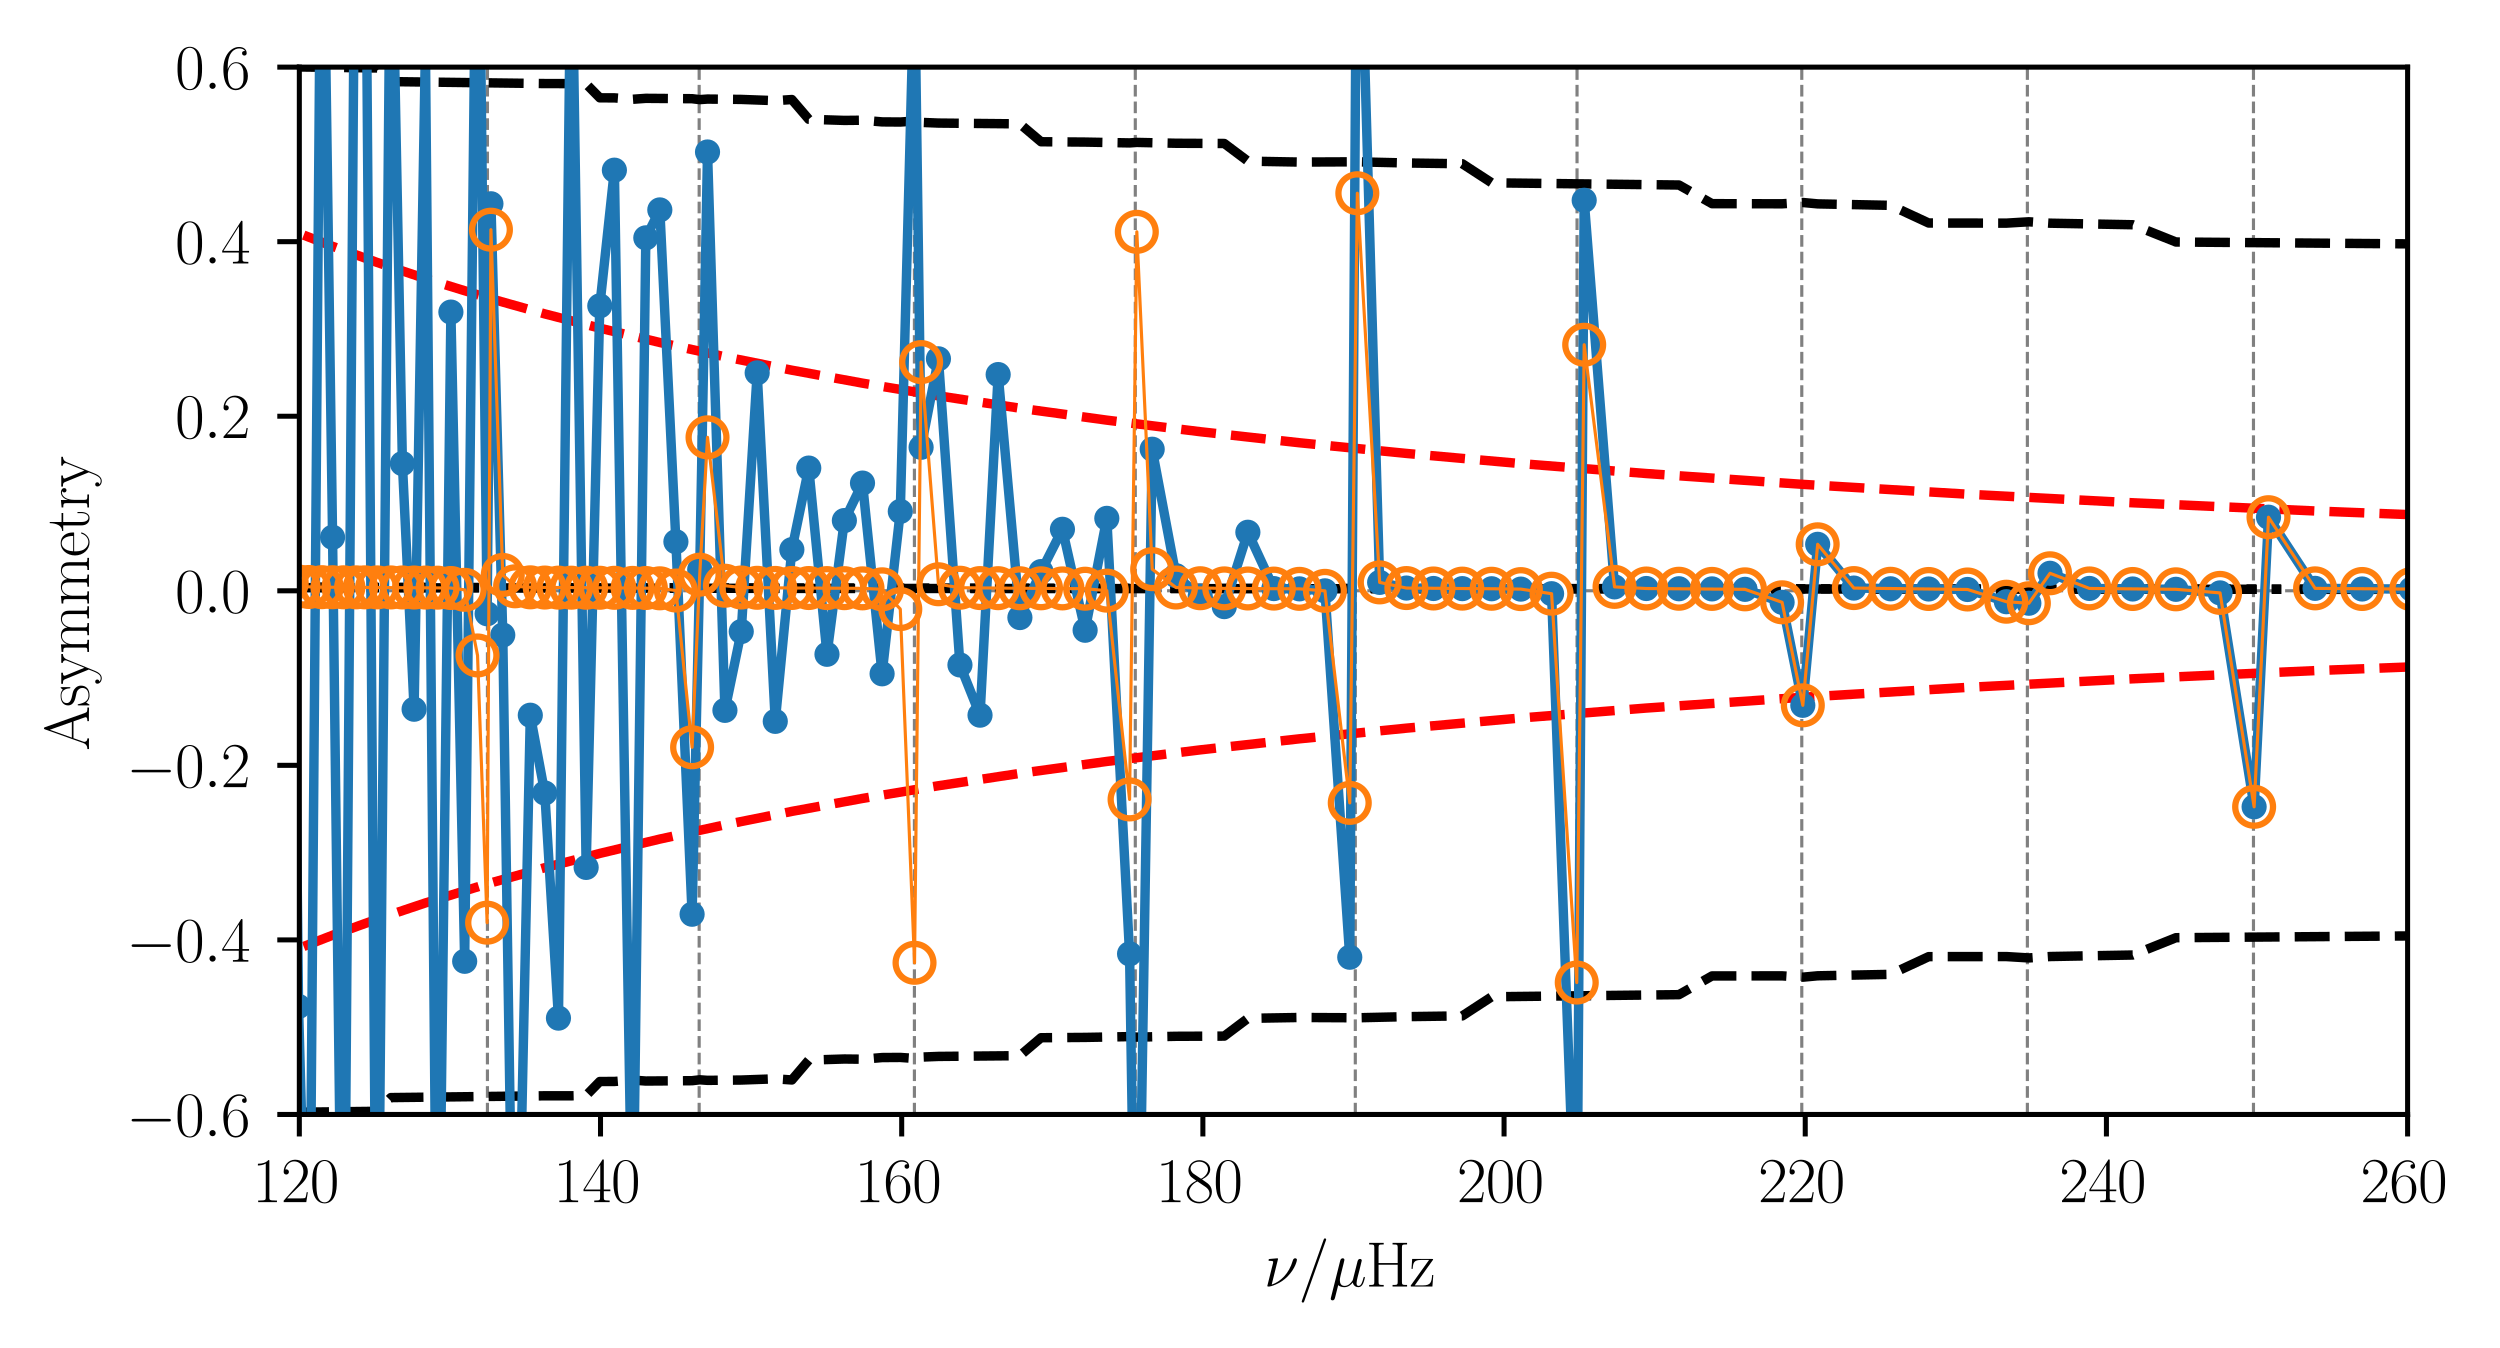 <?xml version="1.0" encoding="utf-8" standalone="no"?>
<!DOCTYPE svg PUBLIC "-//W3C//DTD SVG 1.1//EN"
  "http://www.w3.org/Graphics/SVG/1.1/DTD/svg11.dtd">
<svg xmlns:xlink="http://www.w3.org/1999/xlink" width="397.007pt" height="213.998pt" viewBox="0 0 397.007 213.998" xmlns="http://www.w3.org/2000/svg" version="1.1">
 <defs>
  <style type="text/css">*{stroke-linejoin: round; stroke-linecap: butt}</style>
 </defs>
 <g id="figure_1">
  <g id="patch_1">
   <path d="M 0 213.998 
L 397.007 213.998 
L 397.007 0 
L 0 0 
L 0 213.998 
z
" style="fill: none"/>
  </g>
  <g id="axes_1">
   <g id="patch_2">
    <path d="M 47.534 176.979 
L 382.334 176.979 
L 382.334 10.659 
L 47.534 10.659 
L 47.534 176.979 
z
" style="fill: none"/>
   </g>
   <g id="matplotlib.axis_1">
    <g id="xtick_1">
     <g id="line2d_1">
      <defs>
       <path id="mb089fcdb3b" d="M 0 0 
L 0 3.5 
" style="stroke: #000000; stroke-width: 0.8"/>
      </defs>
      <g>
       <use xlink:href="#mb089fcdb3b" x="47.534" y="176.979" style="stroke: #000000; stroke-width: 0.8"/>
      </g>
     </g>
     <g id="text_1">
      <!-- $\mathdefault{120}$ -->
      <g transform="translate(40.062 190.898)scale(0.1 -0.1)">
       <defs>
        <path id="CMR17-31" d="M 1702 4058 
C 1702 4192 1696 4192 1606 4192 
C 1357 3916 979 3827 621 3827 
C 602 3827 570 3827 563 3808 
C 557 3795 557 3782 557 3648 
C 755 3648 1088 3686 1344 3839 
L 1344 461 
C 1344 236 1331 160 781 160 
L 589 160 
L 589 0 
C 896 0 1216 0 1523 0 
C 1830 0 2150 0 2458 0 
L 2458 160 
L 2266 160 
C 1715 160 1702 230 1702 458 
L 1702 4058 
z
" transform="scale(0.016)"/>
        <path id="CMR17-32" d="M 2669 989 
L 2554 989 
C 2490 536 2438 459 2413 420 
C 2381 369 1920 369 1830 369 
L 602 369 
C 832 619 1280 1072 1824 1597 
C 2214 1967 2669 2402 2669 3035 
C 2669 3790 2067 4224 1395 4224 
C 691 4224 262 3604 262 3030 
C 262 2780 448 2748 525 2748 
C 589 2748 781 2787 781 3010 
C 781 3207 614 3264 525 3264 
C 486 3264 448 3258 422 3245 
C 544 3790 915 4058 1306 4058 
C 1862 4058 2227 3617 2227 3035 
C 2227 2479 1901 2000 1536 1584 
L 262 146 
L 262 0 
L 2515 0 
L 2669 989 
z
" transform="scale(0.016)"/>
        <path id="CMR17-30" d="M 2688 2025 
C 2688 2416 2682 3080 2413 3591 
C 2176 4039 1798 4198 1466 4198 
C 1158 4198 768 4058 525 3597 
C 269 3118 243 2524 243 2025 
C 243 1661 250 1106 448 619 
C 723 -39 1216 -128 1466 -128 
C 1760 -128 2208 -7 2470 600 
C 2662 1042 2688 1559 2688 2025 
z
M 1466 -26 
C 1056 -26 813 325 723 812 
C 653 1188 653 1738 653 2096 
C 653 2588 653 2997 736 3387 
C 858 3929 1216 4096 1466 4096 
C 1728 4096 2067 3923 2189 3400 
C 2272 3036 2278 2607 2278 2096 
C 2278 1680 2278 1169 2202 792 
C 2067 95 1690 -26 1466 -26 
z
" transform="scale(0.016)"/>
       </defs>
       <use xlink:href="#CMR17-31" transform="scale(0.996)"/>
       <use xlink:href="#CMR17-32" transform="translate(45.69 0)scale(0.996)"/>
       <use xlink:href="#CMR17-30" transform="translate(91.381 0)scale(0.996)"/>
      </g>
     </g>
    </g>
    <g id="xtick_2">
     <g id="line2d_2">
      <g>
       <use xlink:href="#mb089fcdb3b" x="95.363" y="176.979" style="stroke: #000000; stroke-width: 0.8"/>
      </g>
     </g>
     <g id="text_2">
      <!-- $\mathdefault{140}$ -->
      <g transform="translate(87.891 190.898)scale(0.1 -0.1)">
       <defs>
        <path id="CMR17-34" d="M 2150 4122 
C 2150 4256 2144 4256 2029 4256 
L 128 1254 
L 128 1088 
L 1779 1088 
L 1779 457 
C 1779 224 1766 160 1318 160 
L 1197 160 
L 1197 0 
C 1402 0 1747 0 1965 0 
C 2182 0 2528 0 2733 0 
L 2733 160 
L 2611 160 
C 2163 160 2150 224 2150 457 
L 2150 1088 
L 2803 1088 
L 2803 1254 
L 2150 1254 
L 2150 4122 
z
M 1798 3703 
L 1798 1254 
L 256 1254 
L 1798 3703 
z
" transform="scale(0.016)"/>
       </defs>
       <use xlink:href="#CMR17-31" transform="scale(0.996)"/>
       <use xlink:href="#CMR17-34" transform="translate(45.69 0)scale(0.996)"/>
       <use xlink:href="#CMR17-30" transform="translate(91.381 0)scale(0.996)"/>
      </g>
     </g>
    </g>
    <g id="xtick_3">
     <g id="line2d_3">
      <g>
       <use xlink:href="#mb089fcdb3b" x="143.192" y="176.979" style="stroke: #000000; stroke-width: 0.8"/>
      </g>
     </g>
     <g id="text_3">
      <!-- $\mathdefault{160}$ -->
      <g transform="translate(135.72 190.898)scale(0.1 -0.1)">
       <defs>
        <path id="CMR17-36" d="M 678 2176 
C 678 3690 1395 4032 1811 4032 
C 1946 4032 2272 4009 2400 3776 
C 2298 3776 2106 3776 2106 3553 
C 2106 3381 2246 3323 2336 3323 
C 2394 3323 2566 3348 2566 3560 
C 2566 3954 2246 4179 1805 4179 
C 1043 4179 243 3390 243 1984 
C 243 253 966 -128 1478 -128 
C 2099 -128 2688 427 2688 1283 
C 2688 2081 2170 2662 1517 2662 
C 1126 2662 838 2407 678 1960 
L 678 2176 
z
M 1478 25 
C 691 25 691 1200 691 1436 
C 691 1896 909 2560 1504 2560 
C 1613 2560 1926 2560 2138 2120 
C 2253 1870 2253 1609 2253 1289 
C 2253 944 2253 690 2118 434 
C 1978 171 1773 25 1478 25 
z
" transform="scale(0.016)"/>
       </defs>
       <use xlink:href="#CMR17-31" transform="scale(0.996)"/>
       <use xlink:href="#CMR17-36" transform="translate(45.69 0)scale(0.996)"/>
       <use xlink:href="#CMR17-30" transform="translate(91.381 0)scale(0.996)"/>
      </g>
     </g>
    </g>
    <g id="xtick_4">
     <g id="line2d_4">
      <g>
       <use xlink:href="#mb089fcdb3b" x="191.02" y="176.979" style="stroke: #000000; stroke-width: 0.8"/>
      </g>
     </g>
     <g id="text_4">
      <!-- $\mathdefault{180}$ -->
      <g transform="translate(183.548 190.898)scale(0.1 -0.1)">
       <defs>
        <path id="CMR17-38" d="M 1741 2264 
C 2144 2467 2554 2773 2554 3263 
C 2554 3841 1990 4179 1472 4179 
C 890 4179 378 3759 378 3180 
C 378 3021 416 2747 666 2505 
C 730 2442 998 2251 1171 2130 
C 883 1983 211 1634 211 934 
C 211 279 838 -128 1459 -128 
C 2144 -128 2720 362 2720 1010 
C 2720 1590 2330 1857 2074 2029 
L 1741 2264 
z
M 902 2822 
C 851 2854 595 3051 595 3351 
C 595 3739 998 4032 1459 4032 
C 1965 4032 2336 3676 2336 3262 
C 2336 2669 1670 2331 1638 2331 
C 1632 2331 1626 2331 1574 2370 
L 902 2822 
z
M 2080 1519 
C 2176 1449 2483 1240 2483 851 
C 2483 381 2010 25 1472 25 
C 890 25 448 438 448 940 
C 448 1443 838 1862 1280 2060 
L 2080 1519 
z
" transform="scale(0.016)"/>
       </defs>
       <use xlink:href="#CMR17-31" transform="scale(0.996)"/>
       <use xlink:href="#CMR17-38" transform="translate(45.69 0)scale(0.996)"/>
       <use xlink:href="#CMR17-30" transform="translate(91.381 0)scale(0.996)"/>
      </g>
     </g>
    </g>
    <g id="xtick_5">
     <g id="line2d_5">
      <g>
       <use xlink:href="#mb089fcdb3b" x="238.849" y="176.979" style="stroke: #000000; stroke-width: 0.8"/>
      </g>
     </g>
     <g id="text_5">
      <!-- $\mathdefault{200}$ -->
      <g transform="translate(231.377 190.898)scale(0.1 -0.1)">
       <use xlink:href="#CMR17-32" transform="scale(0.996)"/>
       <use xlink:href="#CMR17-30" transform="translate(45.69 0)scale(0.996)"/>
       <use xlink:href="#CMR17-30" transform="translate(91.381 0)scale(0.996)"/>
      </g>
     </g>
    </g>
    <g id="xtick_6">
     <g id="line2d_6">
      <g>
       <use xlink:href="#mb089fcdb3b" x="286.677" y="176.979" style="stroke: #000000; stroke-width: 0.8"/>
      </g>
     </g>
     <g id="text_6">
      <!-- $\mathdefault{220}$ -->
      <g transform="translate(279.205 190.898)scale(0.1 -0.1)">
       <use xlink:href="#CMR17-32" transform="scale(0.996)"/>
       <use xlink:href="#CMR17-32" transform="translate(45.69 0)scale(0.996)"/>
       <use xlink:href="#CMR17-30" transform="translate(91.381 0)scale(0.996)"/>
      </g>
     </g>
    </g>
    <g id="xtick_7">
     <g id="line2d_7">
      <g>
       <use xlink:href="#mb089fcdb3b" x="334.506" y="176.979" style="stroke: #000000; stroke-width: 0.8"/>
      </g>
     </g>
     <g id="text_7">
      <!-- $\mathdefault{240}$ -->
      <g transform="translate(327.034 190.898)scale(0.1 -0.1)">
       <use xlink:href="#CMR17-32" transform="scale(0.996)"/>
       <use xlink:href="#CMR17-34" transform="translate(45.69 0)scale(0.996)"/>
       <use xlink:href="#CMR17-30" transform="translate(91.381 0)scale(0.996)"/>
      </g>
     </g>
    </g>
    <g id="xtick_8">
     <g id="line2d_8">
      <g>
       <use xlink:href="#mb089fcdb3b" x="382.334" y="176.979" style="stroke: #000000; stroke-width: 0.8"/>
      </g>
     </g>
     <g id="text_8">
      <!-- $\mathdefault{260}$ -->
      <g transform="translate(374.862 190.898)scale(0.1 -0.1)">
       <use xlink:href="#CMR17-32" transform="scale(0.996)"/>
       <use xlink:href="#CMR17-36" transform="translate(45.69 0)scale(0.996)"/>
       <use xlink:href="#CMR17-30" transform="translate(91.381 0)scale(0.996)"/>
      </g>
     </g>
    </g>
    <g id="text_9">
     <!-- $\nu/\mu$Hz -->
     <g transform="translate(200.715 204.307)scale(0.1 -0.1)">
      <defs>
       <path id="CMMI12-17" d="M 1408 2753 
C 1408 2778 1389 2816 1338 2816 
C 1293 2816 691 2751 595 2751 
C 525 2744 461 2738 461 2623 
C 461 2560 512 2560 602 2560 
C 902 2560 922 2515 922 2445 
C 922 2419 909 2343 902 2318 
L 339 64 
C 339 38 358 0 403 0 
L 538 0 
C 627 0 1600 230 2349 996 
C 3174 1846 3290 2632 3290 2657 
C 3290 2759 3206 2816 3123 2816 
C 2938 2816 2893 2644 2880 2599 
C 2502 1264 1626 473 774 192 
L 1408 2753 
z
" transform="scale(0.016)"/>
       <path id="CMMI12-3d" d="M 2746 4562 
C 2746 4569 2784 4666 2784 4678 
C 2784 4755 2720 4800 2669 4800 
C 2637 4800 2579 4800 2528 4659 
L 384 -1363 
C 384 -1370 346 -1465 346 -1478 
C 346 -1555 410 -1600 461 -1600 
C 499 -1600 557 -1593 602 -1459 
L 2746 4562 
z
" transform="scale(0.016)"/>
       <path id="CMMI12-16" d="M 922 140 
C 1082 -6 1318 -64 1536 -64 
C 1946 -64 2227 208 2374 405 
C 2438 69 2707 -64 2931 -64 
C 3123 -64 3277 50 3392 277 
C 3494 493 3584 879 3584 903 
C 3584 935 3558 960 3520 960 
C 3462 960 3456 928 3430 834 
C 3334 461 3213 64 2950 64 
C 2765 64 2752 229 2752 358 
C 2752 504 2810 735 2854 926 
L 3034 1615 
C 3059 1737 3130 2023 3162 2139 
C 3200 2292 3270 2567 3270 2592 
C 3270 2688 3194 2752 3098 2752 
C 3040 2752 2906 2726 2854 2535 
L 2406 760 
C 2374 632 2374 619 2291 517 
C 2214 409 1965 64 1562 64 
C 1203 64 1088 326 1088 625 
C 1088 811 1146 1034 1171 1143 
L 1459 2293 
C 1491 2414 1542 2618 1542 2657 
C 1542 2759 1459 2816 1376 2816 
C 1318 2816 1178 2797 1126 2592 
L 198 -1107 
C 192 -1139 179 -1177 179 -1216 
C 179 -1312 256 -1376 352 -1376 
C 538 -1376 576 -1228 621 -1050 
L 922 140 
z
" transform="scale(0.016)"/>
       <path id="CMR17-48" d="M 3590 3905 
C 3590 4192 3661 4192 4102 4192 
L 4102 4352 
C 3917 4352 3578 4352 3379 4352 
C 3181 4352 2842 4352 2656 4352 
L 2656 4192 
C 3098 4192 3168 4192 3168 3904 
L 3168 2341 
L 1261 2341 
L 1261 3904 
C 1261 4192 1331 4192 1773 4192 
L 1773 4352 
C 1587 4352 1248 4352 1050 4352 
C 851 4352 512 4352 326 4352 
L 326 4192 
C 768 4192 838 4192 838 3905 
L 838 447 
C 838 160 768 160 326 160 
L 326 0 
C 512 0 851 0 1050 0 
C 1248 0 1587 0 1773 0 
L 1773 160 
C 1331 160 1261 160 1261 446 
L 1261 2176 
L 3168 2176 
L 3168 446 
C 3168 160 3098 160 2656 160 
L 2656 0 
C 2842 0 3181 0 3379 0 
C 3578 0 3917 0 4102 0 
L 4102 160 
C 3661 160 3590 160 3590 447 
L 3590 3905 
z
" transform="scale(0.016)"/>
       <path id="CMR17-7a" d="M 2310 2605 
C 2362 2670 2362 2682 2362 2695 
C 2362 2752 2336 2752 2221 2752 
L 275 2752 
L 211 1760 
L 326 1760 
C 371 2381 442 2650 1178 2650 
L 1958 2650 
L 128 96 
C 128 0 134 0 269 0 
L 2291 0 
L 2381 1152 
L 2266 1152 
C 2214 442 2131 115 1350 115 
L 531 115 
L 2310 2605 
z
" transform="scale(0.016)"/>
      </defs>
      <use xlink:href="#CMMI12-17" transform="scale(0.996)"/>
      <use xlink:href="#CMMI12-3d" transform="translate(54.483 0)scale(0.996)"/>
      <use xlink:href="#CMMI12-16" transform="translate(103.258 0)scale(0.996)"/>
      <use xlink:href="#CMR17-48" transform="translate(161.949 0)scale(0.996)"/>
      <use xlink:href="#CMR17-7a" transform="translate(231.022 0)scale(0.996)"/>
     </g>
    </g>
   </g>
   <g id="matplotlib.axis_2">
    <g id="ytick_1">
     <g id="line2d_9">
      <defs>
       <path id="mb8a94d0ecd" d="M 0 0 
L -3.5 0 
" style="stroke: #000000; stroke-width: 0.8"/>
      </defs>
      <g>
       <use xlink:href="#mb8a94d0ecd" x="47.534" y="176.979" style="stroke: #000000; stroke-width: 0.8"/>
      </g>
     </g>
     <g id="text_10">
      <!-- $\mathdefault{−0.6}$ -->
      <g transform="translate(20.056 180.438)scale(0.1 -0.1)">
       <defs>
        <path id="CMSY10-0" d="M 4218 1472 
C 4326 1472 4442 1472 4442 1600 
C 4442 1728 4326 1728 4218 1728 
L 755 1728 
C 646 1728 531 1728 531 1600 
C 531 1472 646 1472 755 1472 
L 4218 1472 
z
" transform="scale(0.016)"/>
        <path id="CMMI12-3a" d="M 1178 307 
C 1178 492 1024 619 870 619 
C 685 619 557 466 557 313 
C 557 128 710 0 864 0 
C 1050 0 1178 153 1178 307 
z
" transform="scale(0.016)"/>
       </defs>
       <use xlink:href="#CMSY10-0" transform="scale(0.996)"/>
       <use xlink:href="#CMR17-30" transform="translate(77.487 0)scale(0.996)"/>
       <use xlink:href="#CMMI12-3a" transform="translate(123.178 0)scale(0.996)"/>
       <use xlink:href="#CMR17-36" transform="translate(150.275 0)scale(0.996)"/>
      </g>
     </g>
    </g>
    <g id="ytick_2">
     <g id="line2d_10">
      <g>
       <use xlink:href="#mb8a94d0ecd" x="47.534" y="149.259" style="stroke: #000000; stroke-width: 0.8"/>
      </g>
     </g>
     <g id="text_11">
      <!-- $\mathdefault{−0.4}$ -->
      <g transform="translate(20.056 152.718)scale(0.1 -0.1)">
       <use xlink:href="#CMSY10-0" transform="scale(0.996)"/>
       <use xlink:href="#CMR17-30" transform="translate(77.487 0)scale(0.996)"/>
       <use xlink:href="#CMMI12-3a" transform="translate(123.178 0)scale(0.996)"/>
       <use xlink:href="#CMR17-34" transform="translate(150.275 0)scale(0.996)"/>
      </g>
     </g>
    </g>
    <g id="ytick_3">
     <g id="line2d_11">
      <g>
       <use xlink:href="#mb8a94d0ecd" x="47.534" y="121.539" style="stroke: #000000; stroke-width: 0.8"/>
      </g>
     </g>
     <g id="text_12">
      <!-- $\mathdefault{−0.2}$ -->
      <g transform="translate(20.056 124.998)scale(0.1 -0.1)">
       <use xlink:href="#CMSY10-0" transform="scale(0.996)"/>
       <use xlink:href="#CMR17-30" transform="translate(77.487 0)scale(0.996)"/>
       <use xlink:href="#CMMI12-3a" transform="translate(123.178 0)scale(0.996)"/>
       <use xlink:href="#CMR17-32" transform="translate(150.275 0)scale(0.996)"/>
      </g>
     </g>
    </g>
    <g id="ytick_4">
     <g id="line2d_12">
      <g>
       <use xlink:href="#mb8a94d0ecd" x="47.534" y="93.819" style="stroke: #000000; stroke-width: 0.8"/>
      </g>
     </g>
     <g id="text_13">
      <!-- $\mathdefault{0.0}$ -->
      <g transform="translate(27.804 97.278)scale(0.1 -0.1)">
       <use xlink:href="#CMR17-30" transform="scale(0.996)"/>
       <use xlink:href="#CMMI12-3a" transform="translate(45.69 0)scale(0.996)"/>
       <use xlink:href="#CMR17-30" transform="translate(72.788 0)scale(0.996)"/>
      </g>
     </g>
    </g>
    <g id="ytick_5">
     <g id="line2d_13">
      <g>
       <use xlink:href="#mb8a94d0ecd" x="47.534" y="66.099" style="stroke: #000000; stroke-width: 0.8"/>
      </g>
     </g>
     <g id="text_14">
      <!-- $\mathdefault{0.2}$ -->
      <g transform="translate(27.804 69.558)scale(0.1 -0.1)">
       <use xlink:href="#CMR17-30" transform="scale(0.996)"/>
       <use xlink:href="#CMMI12-3a" transform="translate(45.69 0)scale(0.996)"/>
       <use xlink:href="#CMR17-32" transform="translate(72.788 0)scale(0.996)"/>
      </g>
     </g>
    </g>
    <g id="ytick_6">
     <g id="line2d_14">
      <g>
       <use xlink:href="#mb8a94d0ecd" x="47.534" y="38.379" style="stroke: #000000; stroke-width: 0.8"/>
      </g>
     </g>
     <g id="text_15">
      <!-- $\mathdefault{0.4}$ -->
      <g transform="translate(27.804 41.838)scale(0.1 -0.1)">
       <use xlink:href="#CMR17-30" transform="scale(0.996)"/>
       <use xlink:href="#CMMI12-3a" transform="translate(45.69 0)scale(0.996)"/>
       <use xlink:href="#CMR17-34" transform="translate(72.788 0)scale(0.996)"/>
      </g>
     </g>
    </g>
    <g id="ytick_7">
     <g id="line2d_15">
      <g>
       <use xlink:href="#mb8a94d0ecd" x="47.534" y="10.659" style="stroke: #000000; stroke-width: 0.8"/>
      </g>
     </g>
     <g id="text_16">
      <!-- $\mathdefault{0.6}$ -->
      <g transform="translate(27.804 14.118)scale(0.1 -0.1)">
       <use xlink:href="#CMR17-30" transform="scale(0.996)"/>
       <use xlink:href="#CMMI12-3a" transform="translate(45.69 0)scale(0.996)"/>
       <use xlink:href="#CMR17-36" transform="translate(72.788 0)scale(0.996)"/>
      </g>
     </g>
    </g>
    <g id="text_17">
     <!-- Asymmetry -->
     <g transform="translate(14.118 119.183)rotate(-90)scale(0.1 -0.1)">
      <defs>
       <path id="CMR17-41" d="M 2323 4378 
C 2291 4461 2278 4480 2214 4480 
C 2150 4480 2138 4461 2106 4378 
L 749 566 
C 627 223 371 153 147 153 
L 147 -13 
C 262 0 518 0 640 0 
C 800 0 1056 0 1210 -13 
L 1210 153 
C 909 153 864 361 864 439 
C 864 497 877 530 890 569 
L 1229 1536 
L 2906 1536 
L 3290 442 
C 3322 365 3322 352 3322 327 
C 3322 153 3046 153 2925 153 
L 2925 0 
C 3110 0 3443 0 3642 0 
C 3808 0 4128 0 4282 -13 
L 4282 153 
C 3942 153 3827 153 3744 387 
L 2323 4378 
z
M 2067 3893 
L 2848 1702 
L 1286 1702 
L 2067 3893 
z
" transform="scale(0.016)"/>
       <path id="CMR17-73" d="M 1978 2697 
C 1978 2813 1971 2819 1933 2819 
C 1907 2819 1901 2813 1824 2717 
C 1805 2691 1747 2626 1728 2601 
C 1523 2819 1235 2819 1126 2819 
C 416 2819 160 2447 160 2076 
C 160 1498 813 1365 998 1325 
C 1402 1243 1542 1217 1677 1101 
C 1760 1025 1901 884 1901 654 
C 1901 384 1747 38 1158 38 
C 602 38 403 460 288 1021 
C 269 1110 269 1117 218 1117 
C 166 1117 160 1110 160 983 
L 160 63 
C 160 -51 166 -58 205 -58 
C 237 -58 243 -51 275 0 
C 314 57 410 211 448 276 
C 576 103 800 -64 1158 -64 
C 1792 -64 2131 283 2131 784 
C 2131 1112 1958 1285 1875 1362 
C 1683 1561 1459 1606 1190 1657 
C 838 1735 390 1825 390 2217 
C 390 2383 480 2737 1126 2737 
C 1811 2737 1850 2094 1862 1888 
C 1869 1856 1901 1849 1920 1849 
C 1978 1849 1978 1869 1978 1978 
L 1978 2697 
z
" transform="scale(0.016)"/>
       <path id="CMR17-79" d="M 2496 2197 
C 2656 2586 2944 2586 3034 2586 
L 3034 2752 
C 2912 2752 2752 2752 2630 2752 
C 2496 2752 2285 2752 2157 2758 
L 2157 2592 
C 2400 2573 2406 2394 2406 2343 
C 2406 2280 2394 2248 2362 2171 
L 1664 449 
L 902 2306 
C 870 2382 870 2426 870 2433 
C 870 2573 1018 2586 1171 2586 
L 1171 2758 
C 1018 2752 742 2752 582 2752 
C 410 2752 205 2752 64 2758 
L 64 2586 
C 410 2586 448 2554 531 2350 
L 1485 15 
C 1197 -738 1030 -1178 627 -1178 
C 557 -1178 397 -1159 282 -1044 
C 429 -1031 493 -942 493 -833 
C 493 -725 416 -629 288 -629 
C 147 -629 77 -725 77 -840 
C 77 -1095 339 -1280 627 -1280 
C 998 -1280 1229 -922 1357 -604 
L 2496 2197 
z
" transform="scale(0.016)"/>
       <path id="CMR17-6d" d="M 4326 1933 
C 4326 2252 4269 2790 3507 2790 
C 3072 2790 2771 2496 2656 2151 
L 2650 2151 
C 2573 2676 2195 2790 1837 2790 
C 1331 2790 1069 2400 973 2144 
L 966 2144 
L 966 2790 
L 211 2720 
L 211 2554 
C 589 2554 646 2515 646 2208 
L 646 428 
C 646 184 621 153 211 153 
L 211 -13 
C 365 0 646 0 813 0 
C 979 0 1267 0 1421 -13 
L 1421 153 
C 1011 153 986 178 986 428 
L 986 1658 
C 986 2247 1344 2688 1792 2688 
C 2266 2688 2317 2266 2317 1958 
L 2317 428 
C 2317 184 2291 153 1882 153 
L 1882 -13 
C 2035 0 2317 0 2483 0 
C 2650 0 2938 0 3091 -13 
L 3091 153 
C 2682 153 2656 178 2656 428 
L 2656 1658 
C 2656 2247 3014 2688 3462 2688 
C 3936 2688 3987 2266 3987 1958 
L 3987 428 
C 3987 184 3962 153 3552 153 
L 3552 -13 
C 3706 0 3987 0 4154 0 
C 4320 0 4608 0 4762 -13 
L 4762 153 
C 4352 153 4326 178 4326 428 
L 4326 1933 
z
" transform="scale(0.016)"/>
       <path id="CMR17-65" d="M 2438 1472 
C 2464 1498 2464 1511 2464 1576 
C 2464 2238 2118 2816 1389 2816 
C 710 2816 173 2169 173 1383 
C 173 551 781 -64 1459 -64 
C 2176 -64 2458 607 2458 740 
C 2458 784 2419 784 2406 784 
C 2362 784 2355 771 2330 696 
C 2189 265 1837 51 1504 51 
C 1229 51 954 203 781 480 
C 582 803 582 1176 582 1472 
L 2438 1472 
z
M 589 1568 
C 634 2505 1126 2714 1382 2714 
C 1818 2714 2112 2297 2118 1568 
L 589 1568 
z
" transform="scale(0.016)"/>
       <path id="CMR17-74" d="M 966 2560 
L 1862 2560 
L 1862 2725 
L 966 2725 
L 966 3904 
L 851 3904 
C 838 3245 614 2668 70 2668 
L 70 2560 
L 627 2560 
L 627 771 
C 627 650 627 -64 1370 -64 
C 1747 -64 1965 306 1965 777 
L 1965 1140 
L 1850 1140 
L 1850 783 
C 1850 344 1677 51 1408 51 
C 1222 51 966 178 966 758 
L 966 2560 
z
" transform="scale(0.016)"/>
       <path id="CMR17-72" d="M 960 1497 
C 960 2112 1222 2688 1702 2688 
C 1747 2688 1792 2682 1837 2662 
C 1837 2662 1696 2617 1696 2452 
C 1696 2298 1818 2234 1914 2234 
C 1990 2234 2131 2279 2131 2458 
C 2131 2663 1926 2790 1709 2790 
C 1222 2790 1011 2317 947 2093 
L 941 2093 
L 941 2790 
L 198 2720 
L 198 2554 
C 576 2554 634 2515 634 2208 
L 634 428 
C 634 184 608 153 198 153 
L 198 -13 
C 352 0 646 0 813 0 
C 998 0 1325 0 1498 -13 
L 1498 153 
C 1037 153 960 153 960 440 
L 960 1497 
z
" transform="scale(0.016)"/>
      </defs>
      <use xlink:href="#CMR17-41" transform="scale(0.996)"/>
      <use xlink:href="#CMR17-73" transform="translate(69.072 0)scale(0.996)"/>
      <use xlink:href="#CMR17-79" transform="translate(104.874 0)scale(0.996)"/>
      <use xlink:href="#CMR17-6d" transform="translate(153.167 0)scale(0.996)"/>
      <use xlink:href="#CMR17-6d" transform="translate(230.086 0)scale(0.996)"/>
      <use xlink:href="#CMR17-65" transform="translate(307.006 0)scale(0.996)"/>
      <use xlink:href="#CMR17-74" transform="translate(347.492 0)scale(0.996)"/>
      <use xlink:href="#CMR17-72" transform="translate(382.772 0)scale(0.996)"/>
      <use xlink:href="#CMR17-79" transform="translate(418.053 0)scale(0.996)"/>
     </g>
    </g>
   </g>
   <g id="line2d_16">
    <path d="M 42.608 176.979 
L 42.608 10.659 
" clip-path="url(#p598aa8c0e5)" style="fill: none; stroke-dasharray: 1.85,0.8; stroke-dashoffset: 0; stroke: #808080; stroke-width: 0.5"/>
   </g>
   <g id="line2d_17">
    <path d="M 77.406 176.979 
L 77.406 10.659 
" clip-path="url(#p598aa8c0e5)" style="fill: none; stroke-dasharray: 1.85,0.8; stroke-dashoffset: 0; stroke: #808080; stroke-width: 0.5"/>
   </g>
   <g id="line2d_18">
    <path d="M 111.029 176.979 
L 111.029 10.659 
" clip-path="url(#p598aa8c0e5)" style="fill: none; stroke-dasharray: 1.85,0.8; stroke-dashoffset: 0; stroke: #808080; stroke-width: 0.5"/>
   </g>
   <g id="line2d_19">
    <path d="M 145.21 176.979 
L 145.21 10.659 
" clip-path="url(#p598aa8c0e5)" style="fill: none; stroke-dasharray: 1.85,0.8; stroke-dashoffset: 0; stroke: #808080; stroke-width: 0.5"/>
   </g>
   <g id="line2d_20">
    <path d="M 180.289 176.979 
L 180.289 10.659 
" clip-path="url(#p598aa8c0e5)" style="fill: none; stroke-dasharray: 1.85,0.8; stroke-dashoffset: 0; stroke: #808080; stroke-width: 0.5"/>
   </g>
   <g id="line2d_21">
    <path d="M 215.227 176.979 
L 215.227 10.659 
" clip-path="url(#p598aa8c0e5)" style="fill: none; stroke-dasharray: 1.85,0.8; stroke-dashoffset: 0; stroke: #808080; stroke-width: 0.5"/>
   </g>
   <g id="line2d_22">
    <path d="M 250.438 176.979 
L 250.438 10.659 
" clip-path="url(#p598aa8c0e5)" style="fill: none; stroke-dasharray: 1.85,0.8; stroke-dashoffset: 0; stroke: #808080; stroke-width: 0.5"/>
   </g>
   <g id="line2d_23">
    <path d="M 286.127 176.979 
L 286.127 10.659 
" clip-path="url(#p598aa8c0e5)" style="fill: none; stroke-dasharray: 1.85,0.8; stroke-dashoffset: 0; stroke: #808080; stroke-width: 0.5"/>
   </g>
   <g id="line2d_24">
    <path d="M 321.953 176.979 
L 321.953 10.659 
" clip-path="url(#p598aa8c0e5)" style="fill: none; stroke-dasharray: 1.85,0.8; stroke-dashoffset: 0; stroke: #808080; stroke-width: 0.5"/>
   </g>
   <g id="line2d_25">
    <path d="M 357.857 176.979 
L 357.857 10.659 
" clip-path="url(#p598aa8c0e5)" style="fill: none; stroke-dasharray: 1.85,0.8; stroke-dashoffset: 0; stroke: #808080; stroke-width: 0.5"/>
   </g>
   <g id="line2d_26">
    <path d="M 47.534 93.819 
L 382.334 93.819 
" clip-path="url(#p598aa8c0e5)" style="fill: none; stroke-dasharray: 1.85,0.8; stroke-dashoffset: 0; stroke: #808080; stroke-width: 0.5"/>
   </g>
   <g id="line2d_27">
    <path d="M -1 93.239 
L 128.433 93.443 
L 390.948 93.6 
L 398.007 93.602 
L 398.007 93.602 
" clip-path="url(#p598aa8c0e5)" style="fill: none; stroke-dasharray: 9.6,2.4,1.5,2.4; stroke-dashoffset: 0; stroke: #000000; stroke-width: 1.5"/>
   </g>
   <g id="line2d_28">
    <path d="M -1 93.14 
L 115.12 93.363 
L 338.68 93.539 
L 398.007 93.565 
L 398.007 93.565 
" clip-path="url(#p598aa8c0e5)" style="fill: none; stroke-dasharray: 1.5,2.475; stroke-dashoffset: 0; stroke: #000000; stroke-width: 1.5"/>
   </g>
   <g id="line2d_29">
    <path d="M -1 9.951 
L 14.342 10.199 
L 59.886 10.795 
L 62.074 12.959 
L 86.512 13.27 
L 90.731 13.274 
L 93.081 13.329 
L 95.249 15.533 
L 97.566 15.542 
L 100.457 15.766 
L 102.558 15.616 
L 109.907 15.675 
L 111.118 15.819 
L 112.356 15.732 
L 117.712 15.788 
L 123.115 15.985 
L 125.749 15.806 
L 128.433 18.941 
L 134.088 19.122 
L 136.968 19.091 
L 140.08 19.356 
L 142.969 19.378 
L 145.23 19.22 
L 146.274 19.434 
L 149.028 19.544 
L 161.963 19.671 
L 165.317 22.508 
L 172.321 22.564 
L 179.379 22.695 
L 180.53 22.615 
L 186.749 22.75 
L 194.42 22.787 
L 198.165 25.591 
L 206.351 25.737 
L 215.548 25.696 
L 223.337 25.88 
L 232.221 26.006 
L 236.878 29.029 
L 266.618 29.381 
L 271.872 32.343 
L 283.002 32.363 
L 286.291 32.156 
L 288.652 32.376 
L 300.229 32.611 
L 306.277 35.415 
L 318.615 35.435 
L 322.187 35.22 
L 325.548 35.442 
L 338.68 35.691 
L 345.541 38.431 
L 398.007 38.851 
L 398.007 38.851 
" clip-path="url(#p598aa8c0e5)" style="fill: none; stroke-dasharray: 5.55,2.4; stroke-dashoffset: 0; stroke: #000000; stroke-width: 1.5"/>
   </g>
   <g id="line2d_30">
    <path d="M -1 177.237 
L 14.342 177.014 
L 59.886 176.478 
L 62.074 174.301 
L 86.512 174.016 
L 90.731 174.016 
L 93.081 173.963 
L 95.249 171.747 
L 97.566 171.74 
L 100.457 171.518 
L 102.558 171.671 
L 109.907 171.618 
L 111.118 171.475 
L 112.356 171.563 
L 117.712 171.513 
L 123.115 171.32 
L 125.749 171.502 
L 128.433 168.35 
L 134.088 168.173 
L 136.968 168.206 
L 140.08 167.943 
L 142.969 167.923 
L 145.23 168.084 
L 146.274 167.87 
L 149.028 167.762 
L 161.963 167.645 
L 165.317 164.794 
L 172.321 164.743 
L 179.379 164.617 
L 180.53 164.698 
L 186.749 164.567 
L 194.42 164.536 
L 198.165 161.719 
L 206.351 161.579 
L 215.548 161.626 
L 223.337 161.447 
L 232.221 161.325 
L 236.878 158.291 
L 266.618 157.955 
L 271.872 154.983 
L 283.002 154.97 
L 286.291 155.179 
L 288.652 154.96 
L 300.229 154.73 
L 306.277 151.917 
L 318.615 151.904 
L 322.187 152.122 
L 325.548 151.9 
L 338.68 151.658 
L 345.541 148.91 
L 398.007 148.512 
L 398.007 148.512 
" clip-path="url(#p598aa8c0e5)" style="fill: none; stroke-dasharray: 5.55,2.4; stroke-dashoffset: 0; stroke: #000000; stroke-width: 1.5"/>
   </g>
   <g id="line2d_31">
    <path d="M -1 11.645 
L 4.143 15.08 
L 10.379 18.962 
L 17.112 22.84 
L 24.007 26.506 
L 31.431 30.146 
L 39.274 33.679 
L 45.532 36.291 
L 52.813 39.122 
L 59.886 41.676 
L 67.558 44.25 
L 77.356 47.269 
L 86.512 49.847 
L 95.249 52.113 
L 104.782 54.391 
L 115.12 56.657 
L 125.749 58.789 
L 136.968 60.846 
L 149.028 62.861 
L 161.963 64.824 
L 175.766 66.72 
L 190.6 68.557 
L 206.351 70.311 
L 223.337 72.005 
L 241.514 73.623 
L 261.437 75.198 
L 286.291 76.917 
L 312.45 78.481 
L 338.68 79.841 
L 367.642 81.143 
L 398.007 82.321 
L 398.007 82.321 
" clip-path="url(#p598aa8c0e5)" style="fill: none; stroke-dasharray: 5.55,2.4; stroke-dashoffset: 0; stroke: #ff0000; stroke-width: 1.5"/>
   </g>
   <g id="line2d_32">
    <path d="M -1 175.994 
L 4.143 172.559 
L 10.379 168.677 
L 17.112 164.799 
L 24.007 161.132 
L 31.431 157.493 
L 39.274 153.96 
L 45.532 151.347 
L 52.813 148.517 
L 59.886 145.962 
L 67.558 143.388 
L 77.356 140.37 
L 86.512 137.791 
L 95.249 135.525 
L 104.782 133.247 
L 115.12 130.982 
L 125.749 128.85 
L 136.968 126.793 
L 149.028 124.777 
L 161.963 122.814 
L 175.766 120.918 
L 190.6 119.081 
L 206.351 117.327 
L 223.337 115.633 
L 241.514 114.016 
L 261.437 112.441 
L 286.291 110.722 
L 312.45 109.157 
L 338.68 107.797 
L 367.642 106.495 
L 398.007 105.317 
L 398.007 105.317 
" clip-path="url(#p598aa8c0e5)" style="fill: none; stroke-dasharray: 5.55,2.4; stroke-dashoffset: 0; stroke: #ff0000; stroke-width: 1.5"/>
   </g>
   <g id="line2d_33">
    <path d="M -1 153.042 
L -0.453 164.261 
L 1.691 19.655 
L 2.913 50.401 
L 4.143 100.424 
L 5.519 150.203 
L 6.535 47.671 
L 7.757 29.928 
L 9.296 127.23 
L 10.379 71.634 
L 11.872 105.192 
L 13.04 102.409 
L 14.342 66.274 
L 15.607 64.374 
L 17.112 115.93 
L 18.41 85.135 
L 19.859 114.229 
L 21.002 43.227 
L 22.586 114.488 
L 24.007 54.318 
L 25.667 143.539 
L 26.929 47.732 
L 28.542 122.355 
L 29.937 79.057 
L 31.431 75.141 
L 33.028 103.474 
L 34.548 110.892 
L 35.915 23.806 
L 37.689 131.978 
L 39.274 117.484 
L 40.61 -1 
M 40.731 -1 
L 42.392 123.402 
L 42.828 110.867 
L 44.344 161.254 
L 45.45 -1 
M 45.663 -1 
L 47.408 159.826 
L 48.906 214.998 
M 49.099 214.998 
L 50.835 -1 
M 51.59 -1 
L 52.813 85.324 
L 54.393 214.998 
M 54.625 214.998 
L 56.245 -1 
M 58.185 -1 
L 59.809 214.998 
M 59.976 214.998 
L 61.892 -1 
M 62.468 -1 
L 63.903 73.619 
L 65.761 112.629 
L 67.558 7.422 
L 69.426 214.998 
M 69.591 214.998 
L 71.603 49.559 
L 73.792 152.658 
L 75.451 -1 
M 76.238 -1 
L 77.356 97.47 
L 77.96 32.36 
L 79.841 100.844 
L 81.6 214.998 
M 82.069 214.998 
L 84.213 113.578 
L 86.512 125.93 
L 88.685 161.682 
L 90.578 -1 
M 90.934 -1 
L 93.081 137.749 
L 95.249 48.574 
L 97.566 27.023 
L 100.457 200.677 
L 102.558 37.769 
L 104.782 33.335 
L 107.336 86.027 
L 109.907 145.184 
L 111.118 90.441 
L 112.356 24.136 
L 115.12 112.808 
L 117.712 100.29 
L 120.242 59.207 
L 123.115 114.554 
L 125.749 87.284 
L 128.433 74.331 
L 131.327 103.905 
L 134.088 82.664 
L 136.968 76.714 
L 140.08 107.002 
L 142.969 81.211 
L 145.13 -1 
M 145.283 -1 
L 146.274 71.031 
L 149.028 56.982 
L 152.443 105.596 
L 155.631 113.572 
L 158.512 59.48 
L 161.963 98.071 
L 165.317 90.768 
L 168.719 84.05 
L 172.321 100.086 
L 175.766 82.316 
L 179.379 151.472 
L 180.391 214.998 
M 180.669 214.998 
L 182.971 71.337 
L 186.749 91.416 
L 190.6 94.709 
L 194.42 96.333 
L 198.165 84.522 
L 202.291 93.469 
L 206.351 93.512 
L 210.404 93.829 
L 214.346 152.013 
L 215.348 -1 
M 216.421 -1 
L 219.092 92.485 
L 223.337 93.385 
L 236.878 93.496 
L 241.514 93.552 
L 246.394 94.281 
L 250.392 202.526 
L 251.574 31.804 
L 256.394 93.199 
L 261.437 93.457 
L 277.112 93.589 
L 283.002 95.648 
L 286.291 112.008 
L 288.652 86.438 
L 294.395 93.388 
L 306.277 93.534 
L 312.45 93.612 
L 318.615 95.554 
L 322.187 95.795 
L 325.548 91.039 
L 331.805 93.446 
L 345.541 93.586 
L 352.549 94.153 
L 357.961 128.123 
L 360.245 82.133 
L 367.642 93.433 
L 382.924 93.552 
L 398.007 93.563 
L 398.007 93.563 
" clip-path="url(#p598aa8c0e5)" style="fill: none; stroke: #1f77b4; stroke-width: 1.5; stroke-linecap: square"/>
    <defs>
     <path id="m18c17ee9ea" d="M 0 1.5 
C 0.398 1.5 0.779 1.342 1.061 1.061 
C 1.342 0.779 1.5 0.398 1.5 0 
C 1.5 -0.398 1.342 -0.779 1.061 -1.061 
C 0.779 -1.342 0.398 -1.5 0 -1.5 
C -0.398 -1.5 -0.779 -1.342 -1.061 -1.061 
C -1.342 -0.779 -1.5 -0.398 -1.5 0 
C -1.5 0.398 -1.342 0.779 -1.061 1.061 
C -0.779 1.342 -0.398 1.5 0 1.5 
z
" style="stroke: #1f77b4"/>
    </defs>
    <g clip-path="url(#p598aa8c0e5)">
     <use xlink:href="#m18c17ee9ea" x="-1" y="153.042" style="fill: #1f77b4; stroke: #1f77b4"/>
     <use xlink:href="#m18c17ee9ea" x="-0.453" y="164.261" style="fill: #1f77b4; stroke: #1f77b4"/>
     <use xlink:href="#m18c17ee9ea" x="0.585" y="91.991" style="fill: #1f77b4; stroke: #1f77b4"/>
     <use xlink:href="#m18c17ee9ea" x="1.691" y="19.655" style="fill: #1f77b4; stroke: #1f77b4"/>
     <use xlink:href="#m18c17ee9ea" x="2.913" y="50.401" style="fill: #1f77b4; stroke: #1f77b4"/>
     <use xlink:href="#m18c17ee9ea" x="4.143" y="100.424" style="fill: #1f77b4; stroke: #1f77b4"/>
     <use xlink:href="#m18c17ee9ea" x="5.519" y="150.203" style="fill: #1f77b4; stroke: #1f77b4"/>
     <use xlink:href="#m18c17ee9ea" x="6.535" y="47.671" style="fill: #1f77b4; stroke: #1f77b4"/>
     <use xlink:href="#m18c17ee9ea" x="7.757" y="29.928" style="fill: #1f77b4; stroke: #1f77b4"/>
     <use xlink:href="#m18c17ee9ea" x="9.296" y="127.23" style="fill: #1f77b4; stroke: #1f77b4"/>
     <use xlink:href="#m18c17ee9ea" x="10.379" y="71.634" style="fill: #1f77b4; stroke: #1f77b4"/>
     <use xlink:href="#m18c17ee9ea" x="11.872" y="105.192" style="fill: #1f77b4; stroke: #1f77b4"/>
     <use xlink:href="#m18c17ee9ea" x="13.04" y="102.409" style="fill: #1f77b4; stroke: #1f77b4"/>
     <use xlink:href="#m18c17ee9ea" x="14.342" y="66.274" style="fill: #1f77b4; stroke: #1f77b4"/>
     <use xlink:href="#m18c17ee9ea" x="15.607" y="64.374" style="fill: #1f77b4; stroke: #1f77b4"/>
     <use xlink:href="#m18c17ee9ea" x="17.112" y="115.93" style="fill: #1f77b4; stroke: #1f77b4"/>
     <use xlink:href="#m18c17ee9ea" x="18.41" y="85.135" style="fill: #1f77b4; stroke: #1f77b4"/>
     <use xlink:href="#m18c17ee9ea" x="19.859" y="114.229" style="fill: #1f77b4; stroke: #1f77b4"/>
     <use xlink:href="#m18c17ee9ea" x="21.002" y="43.227" style="fill: #1f77b4; stroke: #1f77b4"/>
     <use xlink:href="#m18c17ee9ea" x="22.586" y="114.488" style="fill: #1f77b4; stroke: #1f77b4"/>
     <use xlink:href="#m18c17ee9ea" x="24.007" y="54.318" style="fill: #1f77b4; stroke: #1f77b4"/>
     <use xlink:href="#m18c17ee9ea" x="25.667" y="143.539" style="fill: #1f77b4; stroke: #1f77b4"/>
     <use xlink:href="#m18c17ee9ea" x="26.929" y="47.732" style="fill: #1f77b4; stroke: #1f77b4"/>
     <use xlink:href="#m18c17ee9ea" x="28.542" y="122.355" style="fill: #1f77b4; stroke: #1f77b4"/>
     <use xlink:href="#m18c17ee9ea" x="29.937" y="79.057" style="fill: #1f77b4; stroke: #1f77b4"/>
     <use xlink:href="#m18c17ee9ea" x="31.431" y="75.141" style="fill: #1f77b4; stroke: #1f77b4"/>
     <use xlink:href="#m18c17ee9ea" x="33.028" y="103.474" style="fill: #1f77b4; stroke: #1f77b4"/>
     <use xlink:href="#m18c17ee9ea" x="34.548" y="110.892" style="fill: #1f77b4; stroke: #1f77b4"/>
     <use xlink:href="#m18c17ee9ea" x="35.915" y="23.806" style="fill: #1f77b4; stroke: #1f77b4"/>
     <use xlink:href="#m18c17ee9ea" x="37.689" y="131.978" style="fill: #1f77b4; stroke: #1f77b4"/>
     <use xlink:href="#m18c17ee9ea" x="39.274" y="117.484" style="fill: #1f77b4; stroke: #1f77b4"/>
     <use xlink:href="#m18c17ee9ea" x="40.61" y="-1" style="fill: #1f77b4; stroke: #1f77b4"/>
     <use xlink:href="#m18c17ee9ea" x="40.731" y="-1" style="fill: #1f77b4; stroke: #1f77b4"/>
     <use xlink:href="#m18c17ee9ea" x="42.392" y="123.402" style="fill: #1f77b4; stroke: #1f77b4"/>
     <use xlink:href="#m18c17ee9ea" x="42.828" y="110.867" style="fill: #1f77b4; stroke: #1f77b4"/>
     <use xlink:href="#m18c17ee9ea" x="44.344" y="161.254" style="fill: #1f77b4; stroke: #1f77b4"/>
     <use xlink:href="#m18c17ee9ea" x="45.45" y="-1" style="fill: #1f77b4; stroke: #1f77b4"/>
     <use xlink:href="#m18c17ee9ea" x="45.663" y="-1" style="fill: #1f77b4; stroke: #1f77b4"/>
     <use xlink:href="#m18c17ee9ea" x="47.408" y="159.826" style="fill: #1f77b4; stroke: #1f77b4"/>
     <use xlink:href="#m18c17ee9ea" x="49.055" y="220.486" style="fill: #1f77b4; stroke: #1f77b4"/>
     <use xlink:href="#m18c17ee9ea" x="50.835" y="-1" style="fill: #1f77b4; stroke: #1f77b4"/>
     <use xlink:href="#m18c17ee9ea" x="51.59" y="-1" style="fill: #1f77b4; stroke: #1f77b4"/>
     <use xlink:href="#m18c17ee9ea" x="52.813" y="85.324" style="fill: #1f77b4; stroke: #1f77b4"/>
     <use xlink:href="#m18c17ee9ea" x="54.537" y="226.783" style="fill: #1f77b4; stroke: #1f77b4"/>
     <use xlink:href="#m18c17ee9ea" x="56.245" y="-1" style="fill: #1f77b4; stroke: #1f77b4"/>
     <use xlink:href="#m18c17ee9ea" x="58.185" y="-1" style="fill: #1f77b4; stroke: #1f77b4"/>
     <use xlink:href="#m18c17ee9ea" x="59.886" y="225.182" style="fill: #1f77b4; stroke: #1f77b4"/>
     <use xlink:href="#m18c17ee9ea" x="61.892" y="-1" style="fill: #1f77b4; stroke: #1f77b4"/>
     <use xlink:href="#m18c17ee9ea" x="62.468" y="-1" style="fill: #1f77b4; stroke: #1f77b4"/>
     <use xlink:href="#m18c17ee9ea" x="63.903" y="73.619" style="fill: #1f77b4; stroke: #1f77b4"/>
     <use xlink:href="#m18c17ee9ea" x="65.761" y="112.629" style="fill: #1f77b4; stroke: #1f77b4"/>
     <use xlink:href="#m18c17ee9ea" x="67.558" y="7.422" style="fill: #1f77b4; stroke: #1f77b4"/>
     <use xlink:href="#m18c17ee9ea" x="69.496" y="222.805" style="fill: #1f77b4; stroke: #1f77b4"/>
     <use xlink:href="#m18c17ee9ea" x="71.603" y="49.559" style="fill: #1f77b4; stroke: #1f77b4"/>
     <use xlink:href="#m18c17ee9ea" x="73.792" y="152.658" style="fill: #1f77b4; stroke: #1f77b4"/>
     <use xlink:href="#m18c17ee9ea" x="75.451" y="-1" style="fill: #1f77b4; stroke: #1f77b4"/>
     <use xlink:href="#m18c17ee9ea" x="76.238" y="-1" style="fill: #1f77b4; stroke: #1f77b4"/>
     <use xlink:href="#m18c17ee9ea" x="77.356" y="97.47" style="fill: #1f77b4; stroke: #1f77b4"/>
     <use xlink:href="#m18c17ee9ea" x="77.96" y="32.36" style="fill: #1f77b4; stroke: #1f77b4"/>
     <use xlink:href="#m18c17ee9ea" x="79.841" y="100.844" style="fill: #1f77b4; stroke: #1f77b4"/>
     <use xlink:href="#m18c17ee9ea" x="81.798" y="227.828" style="fill: #1f77b4; stroke: #1f77b4"/>
     <use xlink:href="#m18c17ee9ea" x="84.213" y="113.578" style="fill: #1f77b4; stroke: #1f77b4"/>
     <use xlink:href="#m18c17ee9ea" x="86.512" y="125.93" style="fill: #1f77b4; stroke: #1f77b4"/>
     <use xlink:href="#m18c17ee9ea" x="88.685" y="161.682" style="fill: #1f77b4; stroke: #1f77b4"/>
     <use xlink:href="#m18c17ee9ea" x="90.578" y="-1" style="fill: #1f77b4; stroke: #1f77b4"/>
     <use xlink:href="#m18c17ee9ea" x="90.934" y="-1" style="fill: #1f77b4; stroke: #1f77b4"/>
     <use xlink:href="#m18c17ee9ea" x="93.081" y="137.749" style="fill: #1f77b4; stroke: #1f77b4"/>
     <use xlink:href="#m18c17ee9ea" x="95.249" y="48.574" style="fill: #1f77b4; stroke: #1f77b4"/>
     <use xlink:href="#m18c17ee9ea" x="97.566" y="27.023" style="fill: #1f77b4; stroke: #1f77b4"/>
     <use xlink:href="#m18c17ee9ea" x="100.457" y="200.677" style="fill: #1f77b4; stroke: #1f77b4"/>
     <use xlink:href="#m18c17ee9ea" x="102.558" y="37.769" style="fill: #1f77b4; stroke: #1f77b4"/>
     <use xlink:href="#m18c17ee9ea" x="104.782" y="33.335" style="fill: #1f77b4; stroke: #1f77b4"/>
     <use xlink:href="#m18c17ee9ea" x="107.336" y="86.027" style="fill: #1f77b4; stroke: #1f77b4"/>
     <use xlink:href="#m18c17ee9ea" x="109.907" y="145.184" style="fill: #1f77b4; stroke: #1f77b4"/>
     <use xlink:href="#m18c17ee9ea" x="111.118" y="90.441" style="fill: #1f77b4; stroke: #1f77b4"/>
     <use xlink:href="#m18c17ee9ea" x="112.356" y="24.136" style="fill: #1f77b4; stroke: #1f77b4"/>
     <use xlink:href="#m18c17ee9ea" x="115.12" y="112.808" style="fill: #1f77b4; stroke: #1f77b4"/>
     <use xlink:href="#m18c17ee9ea" x="117.712" y="100.29" style="fill: #1f77b4; stroke: #1f77b4"/>
     <use xlink:href="#m18c17ee9ea" x="120.242" y="59.207" style="fill: #1f77b4; stroke: #1f77b4"/>
     <use xlink:href="#m18c17ee9ea" x="123.115" y="114.554" style="fill: #1f77b4; stroke: #1f77b4"/>
     <use xlink:href="#m18c17ee9ea" x="125.749" y="87.284" style="fill: #1f77b4; stroke: #1f77b4"/>
     <use xlink:href="#m18c17ee9ea" x="128.433" y="74.331" style="fill: #1f77b4; stroke: #1f77b4"/>
     <use xlink:href="#m18c17ee9ea" x="131.327" y="103.905" style="fill: #1f77b4; stroke: #1f77b4"/>
     <use xlink:href="#m18c17ee9ea" x="134.088" y="82.664" style="fill: #1f77b4; stroke: #1f77b4"/>
     <use xlink:href="#m18c17ee9ea" x="136.968" y="76.714" style="fill: #1f77b4; stroke: #1f77b4"/>
     <use xlink:href="#m18c17ee9ea" x="140.08" y="107.002" style="fill: #1f77b4; stroke: #1f77b4"/>
     <use xlink:href="#m18c17ee9ea" x="142.969" y="81.211" style="fill: #1f77b4; stroke: #1f77b4"/>
     <use xlink:href="#m18c17ee9ea" x="145.13" y="-1" style="fill: #1f77b4; stroke: #1f77b4"/>
     <use xlink:href="#m18c17ee9ea" x="145.283" y="-1" style="fill: #1f77b4; stroke: #1f77b4"/>
     <use xlink:href="#m18c17ee9ea" x="146.274" y="71.031" style="fill: #1f77b4; stroke: #1f77b4"/>
     <use xlink:href="#m18c17ee9ea" x="149.028" y="56.982" style="fill: #1f77b4; stroke: #1f77b4"/>
     <use xlink:href="#m18c17ee9ea" x="152.443" y="105.596" style="fill: #1f77b4; stroke: #1f77b4"/>
     <use xlink:href="#m18c17ee9ea" x="155.631" y="113.572" style="fill: #1f77b4; stroke: #1f77b4"/>
     <use xlink:href="#m18c17ee9ea" x="158.512" y="59.48" style="fill: #1f77b4; stroke: #1f77b4"/>
     <use xlink:href="#m18c17ee9ea" x="161.963" y="98.071" style="fill: #1f77b4; stroke: #1f77b4"/>
     <use xlink:href="#m18c17ee9ea" x="165.317" y="90.768" style="fill: #1f77b4; stroke: #1f77b4"/>
     <use xlink:href="#m18c17ee9ea" x="168.719" y="84.05" style="fill: #1f77b4; stroke: #1f77b4"/>
     <use xlink:href="#m18c17ee9ea" x="172.321" y="100.086" style="fill: #1f77b4; stroke: #1f77b4"/>
     <use xlink:href="#m18c17ee9ea" x="175.766" y="82.316" style="fill: #1f77b4; stroke: #1f77b4"/>
     <use xlink:href="#m18c17ee9ea" x="179.379" y="151.472" style="fill: #1f77b4; stroke: #1f77b4"/>
     <use xlink:href="#m18c17ee9ea" x="180.53" y="223.704" style="fill: #1f77b4; stroke: #1f77b4"/>
     <use xlink:href="#m18c17ee9ea" x="182.971" y="71.337" style="fill: #1f77b4; stroke: #1f77b4"/>
     <use xlink:href="#m18c17ee9ea" x="186.749" y="91.416" style="fill: #1f77b4; stroke: #1f77b4"/>
     <use xlink:href="#m18c17ee9ea" x="190.6" y="94.709" style="fill: #1f77b4; stroke: #1f77b4"/>
     <use xlink:href="#m18c17ee9ea" x="194.42" y="96.333" style="fill: #1f77b4; stroke: #1f77b4"/>
     <use xlink:href="#m18c17ee9ea" x="198.165" y="84.522" style="fill: #1f77b4; stroke: #1f77b4"/>
     <use xlink:href="#m18c17ee9ea" x="202.291" y="93.469" style="fill: #1f77b4; stroke: #1f77b4"/>
     <use xlink:href="#m18c17ee9ea" x="206.351" y="93.512" style="fill: #1f77b4; stroke: #1f77b4"/>
     <use xlink:href="#m18c17ee9ea" x="210.404" y="93.829" style="fill: #1f77b4; stroke: #1f77b4"/>
     <use xlink:href="#m18c17ee9ea" x="214.346" y="152.013" style="fill: #1f77b4; stroke: #1f77b4"/>
     <use xlink:href="#m18c17ee9ea" x="215.348" y="-1" style="fill: #1f77b4; stroke: #1f77b4"/>
     <use xlink:href="#m18c17ee9ea" x="216.421" y="-1" style="fill: #1f77b4; stroke: #1f77b4"/>
     <use xlink:href="#m18c17ee9ea" x="219.092" y="92.485" style="fill: #1f77b4; stroke: #1f77b4"/>
     <use xlink:href="#m18c17ee9ea" x="223.337" y="93.385" style="fill: #1f77b4; stroke: #1f77b4"/>
     <use xlink:href="#m18c17ee9ea" x="227.642" y="93.454" style="fill: #1f77b4; stroke: #1f77b4"/>
     <use xlink:href="#m18c17ee9ea" x="232.221" y="93.476" style="fill: #1f77b4; stroke: #1f77b4"/>
     <use xlink:href="#m18c17ee9ea" x="236.878" y="93.496" style="fill: #1f77b4; stroke: #1f77b4"/>
     <use xlink:href="#m18c17ee9ea" x="241.514" y="93.552" style="fill: #1f77b4; stroke: #1f77b4"/>
     <use xlink:href="#m18c17ee9ea" x="246.394" y="94.281" style="fill: #1f77b4; stroke: #1f77b4"/>
     <use xlink:href="#m18c17ee9ea" x="250.392" y="202.526" style="fill: #1f77b4; stroke: #1f77b4"/>
     <use xlink:href="#m18c17ee9ea" x="251.574" y="31.804" style="fill: #1f77b4; stroke: #1f77b4"/>
     <use xlink:href="#m18c17ee9ea" x="256.394" y="93.199" style="fill: #1f77b4; stroke: #1f77b4"/>
     <use xlink:href="#m18c17ee9ea" x="261.437" y="93.457" style="fill: #1f77b4; stroke: #1f77b4"/>
     <use xlink:href="#m18c17ee9ea" x="266.618" y="93.495" style="fill: #1f77b4; stroke: #1f77b4"/>
     <use xlink:href="#m18c17ee9ea" x="271.872" y="93.519" style="fill: #1f77b4; stroke: #1f77b4"/>
     <use xlink:href="#m18c17ee9ea" x="277.112" y="93.589" style="fill: #1f77b4; stroke: #1f77b4"/>
     <use xlink:href="#m18c17ee9ea" x="283.002" y="95.648" style="fill: #1f77b4; stroke: #1f77b4"/>
     <use xlink:href="#m18c17ee9ea" x="286.291" y="112.008" style="fill: #1f77b4; stroke: #1f77b4"/>
     <use xlink:href="#m18c17ee9ea" x="288.652" y="86.438" style="fill: #1f77b4; stroke: #1f77b4"/>
     <use xlink:href="#m18c17ee9ea" x="294.395" y="93.388" style="fill: #1f77b4; stroke: #1f77b4"/>
     <use xlink:href="#m18c17ee9ea" x="300.229" y="93.501" style="fill: #1f77b4; stroke: #1f77b4"/>
     <use xlink:href="#m18c17ee9ea" x="306.277" y="93.534" style="fill: #1f77b4; stroke: #1f77b4"/>
     <use xlink:href="#m18c17ee9ea" x="312.45" y="93.612" style="fill: #1f77b4; stroke: #1f77b4"/>
     <use xlink:href="#m18c17ee9ea" x="318.615" y="95.554" style="fill: #1f77b4; stroke: #1f77b4"/>
     <use xlink:href="#m18c17ee9ea" x="322.187" y="95.795" style="fill: #1f77b4; stroke: #1f77b4"/>
     <use xlink:href="#m18c17ee9ea" x="325.548" y="91.039" style="fill: #1f77b4; stroke: #1f77b4"/>
     <use xlink:href="#m18c17ee9ea" x="331.805" y="93.446" style="fill: #1f77b4; stroke: #1f77b4"/>
     <use xlink:href="#m18c17ee9ea" x="338.68" y="93.534" style="fill: #1f77b4; stroke: #1f77b4"/>
     <use xlink:href="#m18c17ee9ea" x="345.541" y="93.586" style="fill: #1f77b4; stroke: #1f77b4"/>
     <use xlink:href="#m18c17ee9ea" x="352.549" y="94.153" style="fill: #1f77b4; stroke: #1f77b4"/>
     <use xlink:href="#m18c17ee9ea" x="357.961" y="128.123" style="fill: #1f77b4; stroke: #1f77b4"/>
     <use xlink:href="#m18c17ee9ea" x="360.245" y="82.133" style="fill: #1f77b4; stroke: #1f77b4"/>
     <use xlink:href="#m18c17ee9ea" x="367.642" y="93.433" style="fill: #1f77b4; stroke: #1f77b4"/>
     <use xlink:href="#m18c17ee9ea" x="375.117" y="93.534" style="fill: #1f77b4; stroke: #1f77b4"/>
     <use xlink:href="#m18c17ee9ea" x="382.924" y="93.552" style="fill: #1f77b4; stroke: #1f77b4"/>
     <use xlink:href="#m18c17ee9ea" x="390.948" y="93.559" style="fill: #1f77b4; stroke: #1f77b4"/>
     <use xlink:href="#m18c17ee9ea" x="399.31" y="93.564" style="fill: #1f77b4; stroke: #1f77b4"/>
     <use xlink:href="#m18c17ee9ea" x="407.626" y="93.568" style="fill: #1f77b4; stroke: #1f77b4"/>
     <use xlink:href="#m18c17ee9ea" x="416.415" y="93.571" style="fill: #1f77b4; stroke: #1f77b4"/>
     <use xlink:href="#m18c17ee9ea" x="425.233" y="93.575" style="fill: #1f77b4; stroke: #1f77b4"/>
     <use xlink:href="#m18c17ee9ea" x="434.333" y="93.578" style="fill: #1f77b4; stroke: #1f77b4"/>
     <use xlink:href="#m18c17ee9ea" x="443.945" y="93.582" style="fill: #1f77b4; stroke: #1f77b4"/>
     <use xlink:href="#m18c17ee9ea" x="453.578" y="93.585" style="fill: #1f77b4; stroke: #1f77b4"/>
     <use xlink:href="#m18c17ee9ea" x="463.473" y="93.588" style="fill: #1f77b4; stroke: #1f77b4"/>
     <use xlink:href="#m18c17ee9ea" x="473.733" y="93.592" style="fill: #1f77b4; stroke: #1f77b4"/>
     <use xlink:href="#m18c17ee9ea" x="484.343" y="93.595" style="fill: #1f77b4; stroke: #1f77b4"/>
     <use xlink:href="#m18c17ee9ea" x="495.224" y="93.599" style="fill: #1f77b4; stroke: #1f77b4"/>
     <use xlink:href="#m18c17ee9ea" x="506.425" y="93.602" style="fill: #1f77b4; stroke: #1f77b4"/>
     <use xlink:href="#m18c17ee9ea" x="517.987" y="93.605" style="fill: #1f77b4; stroke: #1f77b4"/>
     <use xlink:href="#m18c17ee9ea" x="529.917" y="93.609" style="fill: #1f77b4; stroke: #1f77b4"/>
     <use xlink:href="#m18c17ee9ea" x="542.33" y="93.612" style="fill: #1f77b4; stroke: #1f77b4"/>
     <use xlink:href="#m18c17ee9ea" x="555.083" y="93.615" style="fill: #1f77b4; stroke: #1f77b4"/>
     <use xlink:href="#m18c17ee9ea" x="568.071" y="93.618" style="fill: #1f77b4; stroke: #1f77b4"/>
     <use xlink:href="#m18c17ee9ea" x="581.821" y="93.622" style="fill: #1f77b4; stroke: #1f77b4"/>
     <use xlink:href="#m18c17ee9ea" x="595.733" y="93.625" style="fill: #1f77b4; stroke: #1f77b4"/>
     <use xlink:href="#m18c17ee9ea" x="610.234" y="93.628" style="fill: #1f77b4; stroke: #1f77b4"/>
     <use xlink:href="#m18c17ee9ea" x="625.317" y="93.632" style="fill: #1f77b4; stroke: #1f77b4"/>
     <use xlink:href="#m18c17ee9ea" x="640.906" y="93.635" style="fill: #1f77b4; stroke: #1f77b4"/>
     <use xlink:href="#m18c17ee9ea" x="657.087" y="93.638" style="fill: #1f77b4; stroke: #1f77b4"/>
     <use xlink:href="#m18c17ee9ea" x="673.73" y="93.642" style="fill: #1f77b4; stroke: #1f77b4"/>
     <use xlink:href="#m18c17ee9ea" x="691.051" y="93.645" style="fill: #1f77b4; stroke: #1f77b4"/>
     <use xlink:href="#m18c17ee9ea" x="709.135" y="93.648" style="fill: #1f77b4; stroke: #1f77b4"/>
     <use xlink:href="#m18c17ee9ea" x="727.968" y="93.652" style="fill: #1f77b4; stroke: #1f77b4"/>
     <use xlink:href="#m18c17ee9ea" x="747.352" y="93.655" style="fill: #1f77b4; stroke: #1f77b4"/>
     <use xlink:href="#m18c17ee9ea" x="767.903" y="93.658" style="fill: #1f77b4; stroke: #1f77b4"/>
     <use xlink:href="#m18c17ee9ea" x="788.928" y="93.661" style="fill: #1f77b4; stroke: #1f77b4"/>
     <use xlink:href="#m18c17ee9ea" x="810.97" y="93.665" style="fill: #1f77b4; stroke: #1f77b4"/>
     <use xlink:href="#m18c17ee9ea" x="833.951" y="93.668" style="fill: #1f77b4; stroke: #1f77b4"/>
     <use xlink:href="#m18c17ee9ea" x="858.167" y="93.671" style="fill: #1f77b4; stroke: #1f77b4"/>
     <use xlink:href="#m18c17ee9ea" x="883.397" y="93.675" style="fill: #1f77b4; stroke: #1f77b4"/>
     <use xlink:href="#m18c17ee9ea" x="909.697" y="93.678" style="fill: #1f77b4; stroke: #1f77b4"/>
     <use xlink:href="#m18c17ee9ea" x="937.395" y="93.681" style="fill: #1f77b4; stroke: #1f77b4"/>
     <use xlink:href="#m18c17ee9ea" x="966.515" y="93.685" style="fill: #1f77b4; stroke: #1f77b4"/>
     <use xlink:href="#m18c17ee9ea" x="997.005" y="93.688" style="fill: #1f77b4; stroke: #1f77b4"/>
     <use xlink:href="#m18c17ee9ea" x="1028.887" y="93.691" style="fill: #1f77b4; stroke: #1f77b4"/>
     <use xlink:href="#m18c17ee9ea" x="1062.775" y="93.694" style="fill: #1f77b4; stroke: #1f77b4"/>
     <use xlink:href="#m18c17ee9ea" x="1098.541" y="93.698" style="fill: #1f77b4; stroke: #1f77b4"/>
     <use xlink:href="#m18c17ee9ea" x="1135.984" y="93.701" style="fill: #1f77b4; stroke: #1f77b4"/>
     <use xlink:href="#m18c17ee9ea" x="1175.785" y="93.704" style="fill: #1f77b4; stroke: #1f77b4"/>
     <use xlink:href="#m18c17ee9ea" x="1218.218" y="93.708" style="fill: #1f77b4; stroke: #1f77b4"/>
     <use xlink:href="#m18c17ee9ea" x="1262.914" y="93.711" style="fill: #1f77b4; stroke: #1f77b4"/>
     <use xlink:href="#m18c17ee9ea" x="1310.089" y="93.714" style="fill: #1f77b4; stroke: #1f77b4"/>
     <use xlink:href="#m18c17ee9ea" x="1360.833" y="93.718" style="fill: #1f77b4; stroke: #1f77b4"/>
     <use xlink:href="#m18c17ee9ea" x="1415.727" y="93.721" style="fill: #1f77b4; stroke: #1f77b4"/>
     <use xlink:href="#m18c17ee9ea" x="1473.739" y="93.724" style="fill: #1f77b4; stroke: #1f77b4"/>
     <use xlink:href="#m18c17ee9ea" x="1535.074" y="93.727" style="fill: #1f77b4; stroke: #1f77b4"/>
     <use xlink:href="#m18c17ee9ea" x="1601.513" y="93.731" style="fill: #1f77b4; stroke: #1f77b4"/>
     <use xlink:href="#m18c17ee9ea" x="1674.076" y="93.734" style="fill: #1f77b4; stroke: #1f77b4"/>
     <use xlink:href="#m18c17ee9ea" x="1752.091" y="93.737" style="fill: #1f77b4; stroke: #1f77b4"/>
     <use xlink:href="#m18c17ee9ea" x="1836.124" y="93.74" style="fill: #1f77b4; stroke: #1f77b4"/>
    </g>
   </g>
   <g id="line2d_34">
    <path d="M -1 93.142 
L 37.689 93.334 
L 39.274 93.611 
L 40.666 96.943 
L 42.392 161.138 
L 42.828 32.007 
L 44.344 85.692 
L 45.532 92.573 
L 47.408 93.143 
L 51.108 93.246 
L 71.603 93.376 
L 73.792 93.667 
L 75.835 104.089 
L 77.356 146.522 
L 77.96 36.479 
L 79.841 91.302 
L 81.798 93.106 
L 84.213 93.27 
L 95.249 93.338 
L 104.782 93.426 
L 107.336 93.778 
L 109.907 118.669 
L 111.118 91.258 
L 112.356 69.452 
L 115.12 93.014 
L 117.712 93.298 
L 125.749 93.374 
L 136.968 93.433 
L 140.08 93.586 
L 142.969 96.725 
L 145.23 152.895 
L 146.274 57.5 
L 149.028 92.782 
L 152.443 93.333 
L 161.963 93.416 
L 172.321 93.489 
L 175.766 93.796 
L 179.379 126.952 
L 180.53 36.817 
L 182.971 90.384 
L 186.749 93.302 
L 194.42 93.438 
L 206.351 93.512 
L 210.404 93.829 
L 214.346 127.501 
L 215.548 30.688 
L 219.092 92.485 
L 223.337 93.385 
L 236.878 93.496 
L 241.514 93.552 
L 246.394 94.281 
L 250.392 156.032 
L 251.574 54.748 
L 256.394 93.199 
L 261.437 93.457 
L 277.112 93.589 
L 283.002 95.648 
L 286.291 112.008 
L 288.652 86.438 
L 294.395 93.388 
L 306.277 93.534 
L 312.45 93.612 
L 318.615 95.554 
L 322.187 95.795 
L 325.548 91.039 
L 331.805 93.446 
L 345.541 93.586 
L 352.549 94.153 
L 357.961 128.123 
L 360.245 82.133 
L 367.642 93.433 
L 382.924 93.552 
L 398.007 93.563 
L 398.007 93.563 
" clip-path="url(#p598aa8c0e5)" style="fill: none; stroke: #ff7f0e; stroke-width: 0.5; stroke-linecap: square"/>
    <defs>
     <path id="m316a4be467" d="M 0 3 
C 0.796 3 1.559 2.684 2.121 2.121 
C 2.684 1.559 3 0.796 3 0 
C 3 -0.796 2.684 -1.559 2.121 -2.121 
C 1.559 -2.684 0.796 -3 0 -3 
C -0.796 -3 -1.559 -2.684 -2.121 -2.121 
C -2.684 -1.559 -3 -0.796 -3 0 
C -3 0.796 -2.684 1.559 -2.121 2.121 
C -1.559 2.684 -0.796 3 0 3 
z
" style="stroke: #ff7f0e"/>
    </defs>
    <g clip-path="url(#p598aa8c0e5)">
     <use xlink:href="#m316a4be467" x="-1" y="93.142" style="fill-opacity: 0; stroke: #ff7f0e"/>
     <use xlink:href="#m316a4be467" x="-0.453" y="93.145" style="fill-opacity: 0; stroke: #ff7f0e"/>
     <use xlink:href="#m316a4be467" x="0.585" y="93.145" style="fill-opacity: 0; stroke: #ff7f0e"/>
     <use xlink:href="#m316a4be467" x="1.691" y="93.148" style="fill-opacity: 0; stroke: #ff7f0e"/>
     <use xlink:href="#m316a4be467" x="2.913" y="93.152" style="fill-opacity: 0; stroke: #ff7f0e"/>
     <use xlink:href="#m316a4be467" x="4.143" y="93.156" style="fill-opacity: 0; stroke: #ff7f0e"/>
     <use xlink:href="#m316a4be467" x="5.519" y="93.163" style="fill-opacity: 0; stroke: #ff7f0e"/>
     <use xlink:href="#m316a4be467" x="6.535" y="93.158" style="fill-opacity: 0; stroke: #ff7f0e"/>
     <use xlink:href="#m316a4be467" x="7.757" y="93.166" style="fill-opacity: 0; stroke: #ff7f0e"/>
     <use xlink:href="#m316a4be467" x="9.296" y="93.169" style="fill-opacity: 0; stroke: #ff7f0e"/>
     <use xlink:href="#m316a4be467" x="10.379" y="93.17" style="fill-opacity: 0; stroke: #ff7f0e"/>
     <use xlink:href="#m316a4be467" x="11.872" y="93.177" style="fill-opacity: 0; stroke: #ff7f0e"/>
     <use xlink:href="#m316a4be467" x="13.04" y="93.18" style="fill-opacity: 0; stroke: #ff7f0e"/>
     <use xlink:href="#m316a4be467" x="14.342" y="93.181" style="fill-opacity: 0; stroke: #ff7f0e"/>
     <use xlink:href="#m316a4be467" x="15.607" y="93.186" style="fill-opacity: 0; stroke: #ff7f0e"/>
     <use xlink:href="#m316a4be467" x="17.112" y="93.19" style="fill-opacity: 0; stroke: #ff7f0e"/>
     <use xlink:href="#m316a4be467" x="18.41" y="93.191" style="fill-opacity: 0; stroke: #ff7f0e"/>
     <use xlink:href="#m316a4be467" x="19.859" y="93.199" style="fill-opacity: 0; stroke: #ff7f0e"/>
     <use xlink:href="#m316a4be467" x="21.002" y="93.197" style="fill-opacity: 0; stroke: #ff7f0e"/>
     <use xlink:href="#m316a4be467" x="22.586" y="93.205" style="fill-opacity: 0; stroke: #ff7f0e"/>
     <use xlink:href="#m316a4be467" x="24.007" y="93.207" style="fill-opacity: 0; stroke: #ff7f0e"/>
     <use xlink:href="#m316a4be467" x="25.667" y="93.211" style="fill-opacity: 0; stroke: #ff7f0e"/>
     <use xlink:href="#m316a4be467" x="26.929" y="93.214" style="fill-opacity: 0; stroke: #ff7f0e"/>
     <use xlink:href="#m316a4be467" x="28.542" y="93.219" style="fill-opacity: 0; stroke: #ff7f0e"/>
     <use xlink:href="#m316a4be467" x="29.937" y="93.224" style="fill-opacity: 0; stroke: #ff7f0e"/>
     <use xlink:href="#m316a4be467" x="31.431" y="93.231" style="fill-opacity: 0; stroke: #ff7f0e"/>
     <use xlink:href="#m316a4be467" x="33.028" y="93.236" style="fill-opacity: 0; stroke: #ff7f0e"/>
     <use xlink:href="#m316a4be467" x="34.548" y="93.251" style="fill-opacity: 0; stroke: #ff7f0e"/>
     <use xlink:href="#m316a4be467" x="35.915" y="93.267" style="fill-opacity: 0; stroke: #ff7f0e"/>
     <use xlink:href="#m316a4be467" x="37.689" y="93.334" style="fill-opacity: 0; stroke: #ff7f0e"/>
     <use xlink:href="#m316a4be467" x="39.274" y="93.611" style="fill-opacity: 0; stroke: #ff7f0e"/>
     <use xlink:href="#m316a4be467" x="40.666" y="96.943" style="fill-opacity: 0; stroke: #ff7f0e"/>
     <use xlink:href="#m316a4be467" x="42.392" y="161.138" style="fill-opacity: 0; stroke: #ff7f0e"/>
     <use xlink:href="#m316a4be467" x="42.828" y="32.007" style="fill-opacity: 0; stroke: #ff7f0e"/>
     <use xlink:href="#m316a4be467" x="44.344" y="85.692" style="fill-opacity: 0; stroke: #ff7f0e"/>
     <use xlink:href="#m316a4be467" x="45.532" y="92.573" style="fill-opacity: 0; stroke: #ff7f0e"/>
     <use xlink:href="#m316a4be467" x="47.408" y="93.143" style="fill-opacity: 0; stroke: #ff7f0e"/>
     <use xlink:href="#m316a4be467" x="49.055" y="93.215" style="fill-opacity: 0; stroke: #ff7f0e"/>
     <use xlink:href="#m316a4be467" x="51.108" y="93.246" style="fill-opacity: 0; stroke: #ff7f0e"/>
     <use xlink:href="#m316a4be467" x="52.813" y="93.255" style="fill-opacity: 0; stroke: #ff7f0e"/>
     <use xlink:href="#m316a4be467" x="54.537" y="93.265" style="fill-opacity: 0; stroke: #ff7f0e"/>
     <use xlink:href="#m316a4be467" x="56.552" y="93.272" style="fill-opacity: 0; stroke: #ff7f0e"/>
     <use xlink:href="#m316a4be467" x="57.921" y="93.272" style="fill-opacity: 0; stroke: #ff7f0e"/>
     <use xlink:href="#m316a4be467" x="59.886" y="93.279" style="fill-opacity: 0; stroke: #ff7f0e"/>
     <use xlink:href="#m316a4be467" x="62.074" y="93.286" style="fill-opacity: 0; stroke: #ff7f0e"/>
     <use xlink:href="#m316a4be467" x="63.903" y="93.29" style="fill-opacity: 0; stroke: #ff7f0e"/>
     <use xlink:href="#m316a4be467" x="65.761" y="93.298" style="fill-opacity: 0; stroke: #ff7f0e"/>
     <use xlink:href="#m316a4be467" x="67.558" y="93.306" style="fill-opacity: 0; stroke: #ff7f0e"/>
     <use xlink:href="#m316a4be467" x="69.496" y="93.324" style="fill-opacity: 0; stroke: #ff7f0e"/>
     <use xlink:href="#m316a4be467" x="71.603" y="93.376" style="fill-opacity: 0; stroke: #ff7f0e"/>
     <use xlink:href="#m316a4be467" x="73.792" y="93.667" style="fill-opacity: 0; stroke: #ff7f0e"/>
     <use xlink:href="#m316a4be467" x="75.835" y="104.089" style="fill-opacity: 0; stroke: #ff7f0e"/>
     <use xlink:href="#m316a4be467" x="77.356" y="146.522" style="fill-opacity: 0; stroke: #ff7f0e"/>
     <use xlink:href="#m316a4be467" x="77.96" y="36.479" style="fill-opacity: 0; stroke: #ff7f0e"/>
     <use xlink:href="#m316a4be467" x="79.841" y="91.302" style="fill-opacity: 0; stroke: #ff7f0e"/>
     <use xlink:href="#m316a4be467" x="81.798" y="93.106" style="fill-opacity: 0; stroke: #ff7f0e"/>
     <use xlink:href="#m316a4be467" x="84.213" y="93.27" style="fill-opacity: 0; stroke: #ff7f0e"/>
     <use xlink:href="#m316a4be467" x="86.512" y="93.304" style="fill-opacity: 0; stroke: #ff7f0e"/>
     <use xlink:href="#m316a4be467" x="88.685" y="93.317" style="fill-opacity: 0; stroke: #ff7f0e"/>
     <use xlink:href="#m316a4be467" x="90.731" y="93.326" style="fill-opacity: 0; stroke: #ff7f0e"/>
     <use xlink:href="#m316a4be467" x="93.081" y="93.331" style="fill-opacity: 0; stroke: #ff7f0e"/>
     <use xlink:href="#m316a4be467" x="95.249" y="93.338" style="fill-opacity: 0; stroke: #ff7f0e"/>
     <use xlink:href="#m316a4be467" x="97.566" y="93.345" style="fill-opacity: 0; stroke: #ff7f0e"/>
     <use xlink:href="#m316a4be467" x="100.457" y="93.359" style="fill-opacity: 0; stroke: #ff7f0e"/>
     <use xlink:href="#m316a4be467" x="102.558" y="93.376" style="fill-opacity: 0; stroke: #ff7f0e"/>
     <use xlink:href="#m316a4be467" x="104.782" y="93.426" style="fill-opacity: 0; stroke: #ff7f0e"/>
     <use xlink:href="#m316a4be467" x="107.336" y="93.778" style="fill-opacity: 0; stroke: #ff7f0e"/>
     <use xlink:href="#m316a4be467" x="109.907" y="118.669" style="fill-opacity: 0; stroke: #ff7f0e"/>
     <use xlink:href="#m316a4be467" x="111.118" y="91.258" style="fill-opacity: 0; stroke: #ff7f0e"/>
     <use xlink:href="#m316a4be467" x="112.356" y="69.452" style="fill-opacity: 0; stroke: #ff7f0e"/>
     <use xlink:href="#m316a4be467" x="115.12" y="93.014" style="fill-opacity: 0; stroke: #ff7f0e"/>
     <use xlink:href="#m316a4be467" x="117.712" y="93.298" style="fill-opacity: 0; stroke: #ff7f0e"/>
     <use xlink:href="#m316a4be467" x="120.242" y="93.345" style="fill-opacity: 0; stroke: #ff7f0e"/>
     <use xlink:href="#m316a4be467" x="123.115" y="93.364" style="fill-opacity: 0; stroke: #ff7f0e"/>
     <use xlink:href="#m316a4be467" x="125.749" y="93.374" style="fill-opacity: 0; stroke: #ff7f0e"/>
     <use xlink:href="#m316a4be467" x="128.433" y="93.38" style="fill-opacity: 0; stroke: #ff7f0e"/>
     <use xlink:href="#m316a4be467" x="131.327" y="93.39" style="fill-opacity: 0; stroke: #ff7f0e"/>
     <use xlink:href="#m316a4be467" x="134.088" y="93.403" style="fill-opacity: 0; stroke: #ff7f0e"/>
     <use xlink:href="#m316a4be467" x="136.968" y="93.433" style="fill-opacity: 0; stroke: #ff7f0e"/>
     <use xlink:href="#m316a4be467" x="140.08" y="93.586" style="fill-opacity: 0; stroke: #ff7f0e"/>
     <use xlink:href="#m316a4be467" x="142.969" y="96.725" style="fill-opacity: 0; stroke: #ff7f0e"/>
     <use xlink:href="#m316a4be467" x="145.23" y="152.895" style="fill-opacity: 0; stroke: #ff7f0e"/>
     <use xlink:href="#m316a4be467" x="146.274" y="57.5" style="fill-opacity: 0; stroke: #ff7f0e"/>
     <use xlink:href="#m316a4be467" x="149.028" y="92.782" style="fill-opacity: 0; stroke: #ff7f0e"/>
     <use xlink:href="#m316a4be467" x="152.443" y="93.333" style="fill-opacity: 0; stroke: #ff7f0e"/>
     <use xlink:href="#m316a4be467" x="155.631" y="93.388" style="fill-opacity: 0; stroke: #ff7f0e"/>
     <use xlink:href="#m316a4be467" x="158.512" y="93.404" style="fill-opacity: 0; stroke: #ff7f0e"/>
     <use xlink:href="#m316a4be467" x="161.963" y="93.416" style="fill-opacity: 0; stroke: #ff7f0e"/>
     <use xlink:href="#m316a4be467" x="165.317" y="93.425" style="fill-opacity: 0; stroke: #ff7f0e"/>
     <use xlink:href="#m316a4be467" x="168.719" y="93.442" style="fill-opacity: 0; stroke: #ff7f0e"/>
     <use xlink:href="#m316a4be467" x="172.321" y="93.489" style="fill-opacity: 0; stroke: #ff7f0e"/>
     <use xlink:href="#m316a4be467" x="175.766" y="93.796" style="fill-opacity: 0; stroke: #ff7f0e"/>
     <use xlink:href="#m316a4be467" x="179.379" y="126.952" style="fill-opacity: 0; stroke: #ff7f0e"/>
     <use xlink:href="#m316a4be467" x="180.53" y="36.817" style="fill-opacity: 0; stroke: #ff7f0e"/>
     <use xlink:href="#m316a4be467" x="182.971" y="90.384" style="fill-opacity: 0; stroke: #ff7f0e"/>
     <use xlink:href="#m316a4be467" x="186.749" y="93.302" style="fill-opacity: 0; stroke: #ff7f0e"/>
     <use xlink:href="#m316a4be467" x="190.6" y="93.413" style="fill-opacity: 0; stroke: #ff7f0e"/>
     <use xlink:href="#m316a4be467" x="194.42" y="93.438" style="fill-opacity: 0; stroke: #ff7f0e"/>
     <use xlink:href="#m316a4be467" x="198.165" y="93.452" style="fill-opacity: 0; stroke: #ff7f0e"/>
     <use xlink:href="#m316a4be467" x="202.291" y="93.469" style="fill-opacity: 0; stroke: #ff7f0e"/>
     <use xlink:href="#m316a4be467" x="206.351" y="93.512" style="fill-opacity: 0; stroke: #ff7f0e"/>
     <use xlink:href="#m316a4be467" x="210.404" y="93.829" style="fill-opacity: 0; stroke: #ff7f0e"/>
     <use xlink:href="#m316a4be467" x="214.346" y="127.501" style="fill-opacity: 0; stroke: #ff7f0e"/>
     <use xlink:href="#m316a4be467" x="215.548" y="30.688" style="fill-opacity: 0; stroke: #ff7f0e"/>
     <use xlink:href="#m316a4be467" x="219.092" y="92.485" style="fill-opacity: 0; stroke: #ff7f0e"/>
     <use xlink:href="#m316a4be467" x="223.337" y="93.385" style="fill-opacity: 0; stroke: #ff7f0e"/>
     <use xlink:href="#m316a4be467" x="227.642" y="93.454" style="fill-opacity: 0; stroke: #ff7f0e"/>
     <use xlink:href="#m316a4be467" x="232.221" y="93.476" style="fill-opacity: 0; stroke: #ff7f0e"/>
     <use xlink:href="#m316a4be467" x="236.878" y="93.496" style="fill-opacity: 0; stroke: #ff7f0e"/>
     <use xlink:href="#m316a4be467" x="241.514" y="93.552" style="fill-opacity: 0; stroke: #ff7f0e"/>
     <use xlink:href="#m316a4be467" x="246.394" y="94.281" style="fill-opacity: 0; stroke: #ff7f0e"/>
     <use xlink:href="#m316a4be467" x="250.392" y="156.032" style="fill-opacity: 0; stroke: #ff7f0e"/>
     <use xlink:href="#m316a4be467" x="251.574" y="54.748" style="fill-opacity: 0; stroke: #ff7f0e"/>
     <use xlink:href="#m316a4be467" x="256.394" y="93.199" style="fill-opacity: 0; stroke: #ff7f0e"/>
     <use xlink:href="#m316a4be467" x="261.437" y="93.457" style="fill-opacity: 0; stroke: #ff7f0e"/>
     <use xlink:href="#m316a4be467" x="266.618" y="93.495" style="fill-opacity: 0; stroke: #ff7f0e"/>
     <use xlink:href="#m316a4be467" x="271.872" y="93.519" style="fill-opacity: 0; stroke: #ff7f0e"/>
     <use xlink:href="#m316a4be467" x="277.112" y="93.589" style="fill-opacity: 0; stroke: #ff7f0e"/>
     <use xlink:href="#m316a4be467" x="283.002" y="95.648" style="fill-opacity: 0; stroke: #ff7f0e"/>
     <use xlink:href="#m316a4be467" x="286.291" y="112.008" style="fill-opacity: 0; stroke: #ff7f0e"/>
     <use xlink:href="#m316a4be467" x="288.652" y="86.438" style="fill-opacity: 0; stroke: #ff7f0e"/>
     <use xlink:href="#m316a4be467" x="294.395" y="93.388" style="fill-opacity: 0; stroke: #ff7f0e"/>
     <use xlink:href="#m316a4be467" x="300.229" y="93.501" style="fill-opacity: 0; stroke: #ff7f0e"/>
     <use xlink:href="#m316a4be467" x="306.277" y="93.534" style="fill-opacity: 0; stroke: #ff7f0e"/>
     <use xlink:href="#m316a4be467" x="312.45" y="93.612" style="fill-opacity: 0; stroke: #ff7f0e"/>
     <use xlink:href="#m316a4be467" x="318.615" y="95.554" style="fill-opacity: 0; stroke: #ff7f0e"/>
     <use xlink:href="#m316a4be467" x="322.187" y="95.795" style="fill-opacity: 0; stroke: #ff7f0e"/>
     <use xlink:href="#m316a4be467" x="325.548" y="91.039" style="fill-opacity: 0; stroke: #ff7f0e"/>
     <use xlink:href="#m316a4be467" x="331.805" y="93.446" style="fill-opacity: 0; stroke: #ff7f0e"/>
     <use xlink:href="#m316a4be467" x="338.68" y="93.534" style="fill-opacity: 0; stroke: #ff7f0e"/>
     <use xlink:href="#m316a4be467" x="345.541" y="93.586" style="fill-opacity: 0; stroke: #ff7f0e"/>
     <use xlink:href="#m316a4be467" x="352.549" y="94.153" style="fill-opacity: 0; stroke: #ff7f0e"/>
     <use xlink:href="#m316a4be467" x="357.961" y="128.123" style="fill-opacity: 0; stroke: #ff7f0e"/>
     <use xlink:href="#m316a4be467" x="360.245" y="82.133" style="fill-opacity: 0; stroke: #ff7f0e"/>
     <use xlink:href="#m316a4be467" x="367.642" y="93.433" style="fill-opacity: 0; stroke: #ff7f0e"/>
     <use xlink:href="#m316a4be467" x="375.117" y="93.534" style="fill-opacity: 0; stroke: #ff7f0e"/>
     <use xlink:href="#m316a4be467" x="382.924" y="93.552" style="fill-opacity: 0; stroke: #ff7f0e"/>
     <use xlink:href="#m316a4be467" x="390.948" y="93.559" style="fill-opacity: 0; stroke: #ff7f0e"/>
     <use xlink:href="#m316a4be467" x="399.31" y="93.564" style="fill-opacity: 0; stroke: #ff7f0e"/>
     <use xlink:href="#m316a4be467" x="407.626" y="93.568" style="fill-opacity: 0; stroke: #ff7f0e"/>
     <use xlink:href="#m316a4be467" x="416.415" y="93.571" style="fill-opacity: 0; stroke: #ff7f0e"/>
     <use xlink:href="#m316a4be467" x="425.233" y="93.575" style="fill-opacity: 0; stroke: #ff7f0e"/>
     <use xlink:href="#m316a4be467" x="434.333" y="93.578" style="fill-opacity: 0; stroke: #ff7f0e"/>
     <use xlink:href="#m316a4be467" x="443.945" y="93.582" style="fill-opacity: 0; stroke: #ff7f0e"/>
     <use xlink:href="#m316a4be467" x="453.578" y="93.585" style="fill-opacity: 0; stroke: #ff7f0e"/>
     <use xlink:href="#m316a4be467" x="463.473" y="93.588" style="fill-opacity: 0; stroke: #ff7f0e"/>
     <use xlink:href="#m316a4be467" x="473.733" y="93.592" style="fill-opacity: 0; stroke: #ff7f0e"/>
     <use xlink:href="#m316a4be467" x="484.343" y="93.595" style="fill-opacity: 0; stroke: #ff7f0e"/>
     <use xlink:href="#m316a4be467" x="495.224" y="93.599" style="fill-opacity: 0; stroke: #ff7f0e"/>
     <use xlink:href="#m316a4be467" x="506.425" y="93.602" style="fill-opacity: 0; stroke: #ff7f0e"/>
     <use xlink:href="#m316a4be467" x="517.987" y="93.605" style="fill-opacity: 0; stroke: #ff7f0e"/>
     <use xlink:href="#m316a4be467" x="529.917" y="93.609" style="fill-opacity: 0; stroke: #ff7f0e"/>
     <use xlink:href="#m316a4be467" x="542.33" y="93.612" style="fill-opacity: 0; stroke: #ff7f0e"/>
     <use xlink:href="#m316a4be467" x="555.083" y="93.615" style="fill-opacity: 0; stroke: #ff7f0e"/>
     <use xlink:href="#m316a4be467" x="568.071" y="93.618" style="fill-opacity: 0; stroke: #ff7f0e"/>
     <use xlink:href="#m316a4be467" x="581.821" y="93.622" style="fill-opacity: 0; stroke: #ff7f0e"/>
     <use xlink:href="#m316a4be467" x="595.733" y="93.625" style="fill-opacity: 0; stroke: #ff7f0e"/>
     <use xlink:href="#m316a4be467" x="610.234" y="93.628" style="fill-opacity: 0; stroke: #ff7f0e"/>
     <use xlink:href="#m316a4be467" x="625.317" y="93.632" style="fill-opacity: 0; stroke: #ff7f0e"/>
     <use xlink:href="#m316a4be467" x="640.906" y="93.635" style="fill-opacity: 0; stroke: #ff7f0e"/>
     <use xlink:href="#m316a4be467" x="657.087" y="93.638" style="fill-opacity: 0; stroke: #ff7f0e"/>
     <use xlink:href="#m316a4be467" x="673.73" y="93.642" style="fill-opacity: 0; stroke: #ff7f0e"/>
     <use xlink:href="#m316a4be467" x="691.051" y="93.645" style="fill-opacity: 0; stroke: #ff7f0e"/>
     <use xlink:href="#m316a4be467" x="709.135" y="93.648" style="fill-opacity: 0; stroke: #ff7f0e"/>
     <use xlink:href="#m316a4be467" x="727.968" y="93.652" style="fill-opacity: 0; stroke: #ff7f0e"/>
     <use xlink:href="#m316a4be467" x="747.352" y="93.655" style="fill-opacity: 0; stroke: #ff7f0e"/>
     <use xlink:href="#m316a4be467" x="767.903" y="93.658" style="fill-opacity: 0; stroke: #ff7f0e"/>
     <use xlink:href="#m316a4be467" x="788.928" y="93.661" style="fill-opacity: 0; stroke: #ff7f0e"/>
     <use xlink:href="#m316a4be467" x="810.97" y="93.665" style="fill-opacity: 0; stroke: #ff7f0e"/>
     <use xlink:href="#m316a4be467" x="833.951" y="93.668" style="fill-opacity: 0; stroke: #ff7f0e"/>
     <use xlink:href="#m316a4be467" x="858.167" y="93.671" style="fill-opacity: 0; stroke: #ff7f0e"/>
     <use xlink:href="#m316a4be467" x="883.397" y="93.675" style="fill-opacity: 0; stroke: #ff7f0e"/>
     <use xlink:href="#m316a4be467" x="909.697" y="93.678" style="fill-opacity: 0; stroke: #ff7f0e"/>
     <use xlink:href="#m316a4be467" x="937.395" y="93.681" style="fill-opacity: 0; stroke: #ff7f0e"/>
     <use xlink:href="#m316a4be467" x="966.515" y="93.685" style="fill-opacity: 0; stroke: #ff7f0e"/>
     <use xlink:href="#m316a4be467" x="997.005" y="93.688" style="fill-opacity: 0; stroke: #ff7f0e"/>
     <use xlink:href="#m316a4be467" x="1028.887" y="93.691" style="fill-opacity: 0; stroke: #ff7f0e"/>
     <use xlink:href="#m316a4be467" x="1062.775" y="93.694" style="fill-opacity: 0; stroke: #ff7f0e"/>
     <use xlink:href="#m316a4be467" x="1098.541" y="93.698" style="fill-opacity: 0; stroke: #ff7f0e"/>
     <use xlink:href="#m316a4be467" x="1135.984" y="93.701" style="fill-opacity: 0; stroke: #ff7f0e"/>
     <use xlink:href="#m316a4be467" x="1175.785" y="93.704" style="fill-opacity: 0; stroke: #ff7f0e"/>
     <use xlink:href="#m316a4be467" x="1218.218" y="93.708" style="fill-opacity: 0; stroke: #ff7f0e"/>
     <use xlink:href="#m316a4be467" x="1262.914" y="93.711" style="fill-opacity: 0; stroke: #ff7f0e"/>
     <use xlink:href="#m316a4be467" x="1310.089" y="93.714" style="fill-opacity: 0; stroke: #ff7f0e"/>
     <use xlink:href="#m316a4be467" x="1360.833" y="93.718" style="fill-opacity: 0; stroke: #ff7f0e"/>
     <use xlink:href="#m316a4be467" x="1415.727" y="93.721" style="fill-opacity: 0; stroke: #ff7f0e"/>
     <use xlink:href="#m316a4be467" x="1473.739" y="93.724" style="fill-opacity: 0; stroke: #ff7f0e"/>
     <use xlink:href="#m316a4be467" x="1535.074" y="93.727" style="fill-opacity: 0; stroke: #ff7f0e"/>
     <use xlink:href="#m316a4be467" x="1601.513" y="93.731" style="fill-opacity: 0; stroke: #ff7f0e"/>
     <use xlink:href="#m316a4be467" x="1674.076" y="93.734" style="fill-opacity: 0; stroke: #ff7f0e"/>
     <use xlink:href="#m316a4be467" x="1752.091" y="93.737" style="fill-opacity: 0; stroke: #ff7f0e"/>
     <use xlink:href="#m316a4be467" x="1836.124" y="93.74" style="fill-opacity: 0; stroke: #ff7f0e"/>
    </g>
   </g>
   <g id="patch_3">
    <path d="M 47.534 176.979 
L 47.534 10.659 
" style="fill: none; stroke: #000000; stroke-width: 0.8; stroke-linejoin: miter; stroke-linecap: square"/>
   </g>
   <g id="patch_4">
    <path d="M 382.334 176.979 
L 382.334 10.659 
" style="fill: none; stroke: #000000; stroke-width: 0.8; stroke-linejoin: miter; stroke-linecap: square"/>
   </g>
   <g id="patch_5">
    <path d="M 47.534 176.979 
L 382.334 176.979 
" style="fill: none; stroke: #000000; stroke-width: 0.8; stroke-linejoin: miter; stroke-linecap: square"/>
   </g>
   <g id="patch_6">
    <path d="M 47.534 10.659 
L 382.334 10.659 
" style="fill: none; stroke: #000000; stroke-width: 0.8; stroke-linejoin: miter; stroke-linecap: square"/>
   </g>
  </g>
 </g>
 <defs>
  <clipPath id="p598aa8c0e5">
   <rect x="47.534" y="10.659" width="334.8" height="166.32"/>
  </clipPath>
 </defs>
</svg>
